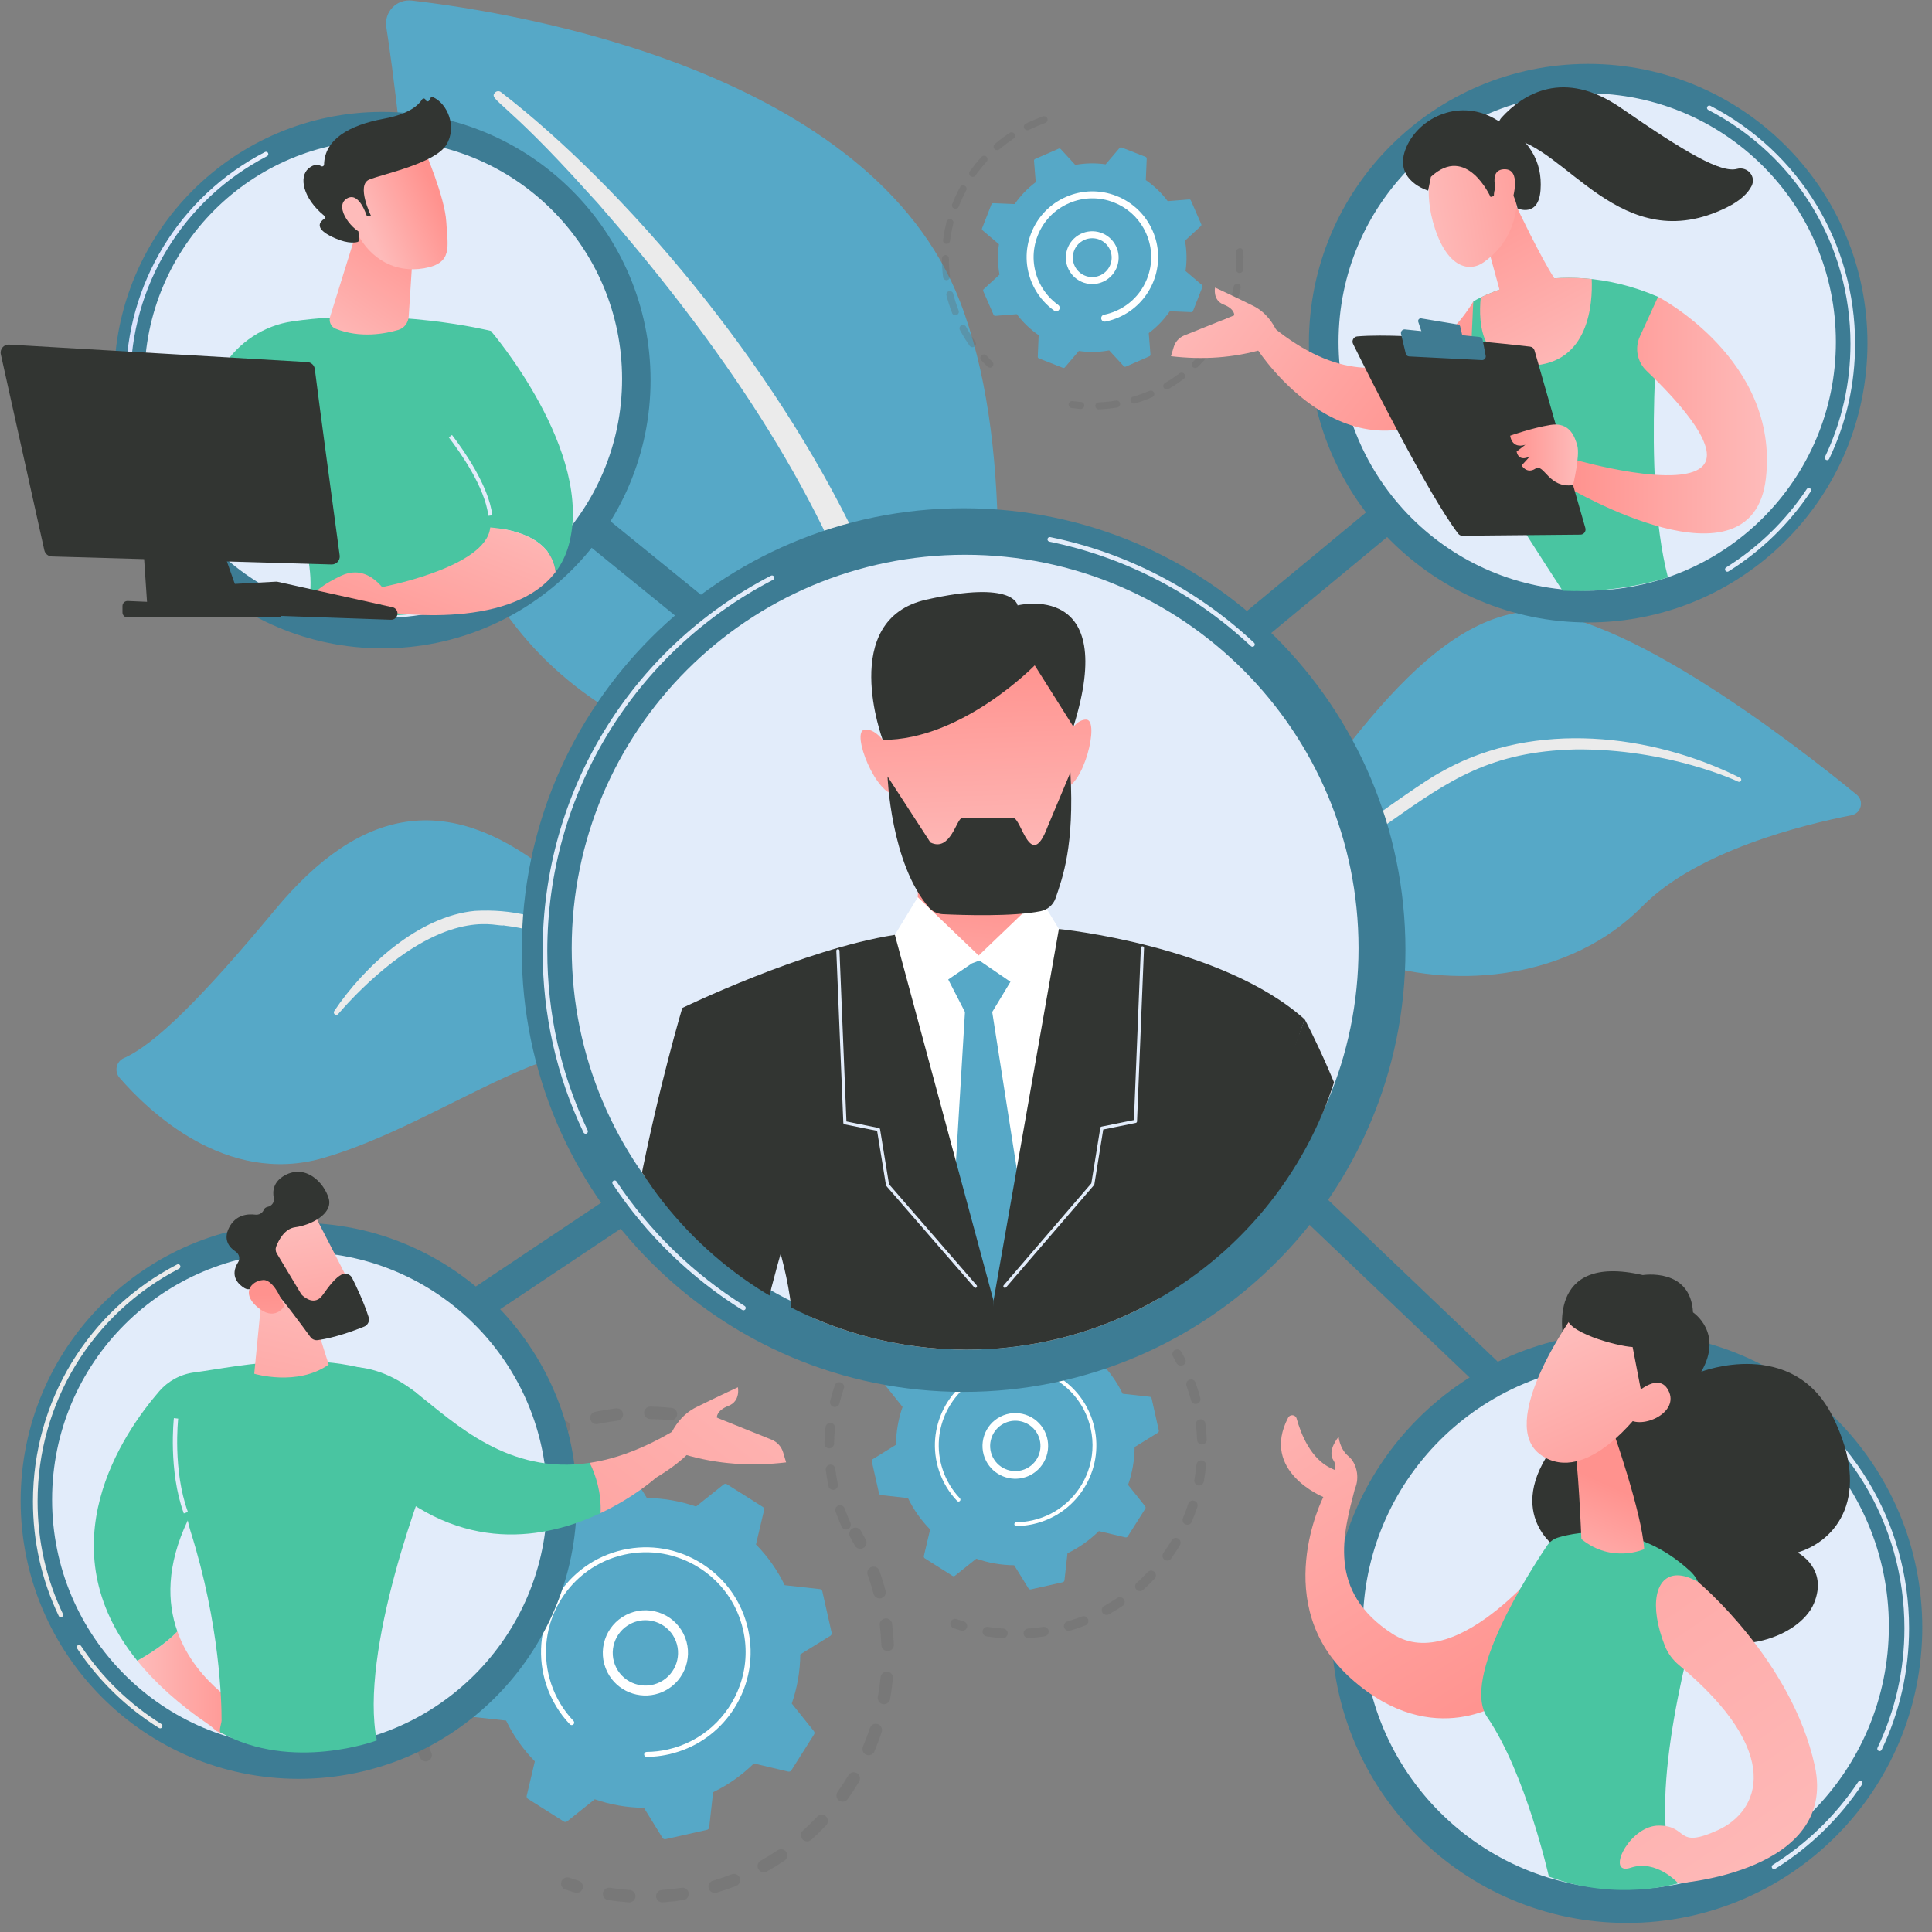<svg xmlns="http://www.w3.org/2000/svg" id="svg10181" version="1.1" viewBox="0 0 4946.667 4946.667"><rect x="0" y="0" width="4946.667" height="4946.667" fill="#808080" stroke="none"/><defs id="defs10185"><clipPath id="clipPath10199" clipPathUnits="userSpaceOnUse"><path id="path10197" d="M0 3710h3710V0H0Z"/></clipPath><clipPath id="clipPath10231" clipPathUnits="userSpaceOnUse"><path id="path10229" d="M1033.92 1207.02h469.38V690.278h-469.38z"/></clipPath><clipPath id="clipPath10251" clipPathUnits="userSpaceOnUse"><path id="path10249" d="M1271.84 1030.72h484.7V484.891h-484.7z"/></clipPath><clipPath id="clipPath10287" clipPathUnits="userSpaceOnUse"><path id="path10285" d="M1655.51 1426.09h361.6v-398.08h-361.6z"/></clipPath><clipPath id="clipPath10307" clipPathUnits="userSpaceOnUse"><path id="path10305" d="M1838.8 1290.27h373.4V869.785h-373.4z"/></clipPath><clipPath id="clipPath10343" clipPathUnits="userSpaceOnUse"><path id="path10341" d="M1826.58 3086.36h153.86v-366.25h-153.86z"/></clipPath><clipPath id="clipPath10363" clipPathUnits="userSpaceOnUse"><path id="path10361" d="M2011.11 2894.13h254.67V2659.4h-254.67z"/></clipPath><clipPath id="clipPath10419" clipPathUnits="userSpaceOnUse"><path id="path10417" d="M1300.499 1852.031c0-310.445 251.665-562.112 562.111-562.112s562.113 251.667 562.113 562.112c0 310.446-251.667 562.113-562.113 562.113s-562.111-251.667-562.111-562.113"/></clipPath><clipPath id="clipPath10431" clipPathUnits="userSpaceOnUse"><path id="path10429" d="m1793.575 2020.427-3.591-118.476c-.354-11.714 6.912-22.272 17.967-26.171 30.29-10.684 93.001-26.93 152.431-5.651 11.988 4.294 19.205 16.566 17.353 29.165l-17.814 121.133z"/></clipPath><clipPath id="clipPath10451" clipPathUnits="userSpaceOnUse"><path id="path10449" d="M1300.499 1852.031c0-310.445 251.665-562.112 562.111-562.112s562.113 251.667 562.113 562.112c0 310.446-251.667 562.113-562.113 562.113s-562.111-251.667-562.111-562.113"/></clipPath><clipPath id="clipPath10471" clipPathUnits="userSpaceOnUse"><path id="path10469" d="M1732.985 2236.676s20.794-212.091 66.539-266.153c0 0 137.236-12.476 187.139 16.635 0 0 35.349 106.045 31.189 247.439 0 0 6.816 128.667-135.155 139.316-6.651.499-13.017.738-19.095.738-145.957.01-130.617-137.975-130.617-137.975"/></clipPath><clipPath id="clipPath10491" clipPathUnits="userSpaceOnUse"><path id="path10489" d="M2003.297 2170.138v-62.379c29.112 0 54.062 99.808 33.27 99.808-20.794 0-33.27-37.429-33.27-37.429"/></clipPath><clipPath id="clipPath10511" clipPathUnits="userSpaceOnUse"><path id="path10509" d="M1713.896 2192.908c-20.603-2.803 17.581-98.335 46.425-94.409l-8.412 61.81s-16.109 32.754-35.673 32.758c-.776 0-1.554-.052-2.34-.159"/></clipPath><clipPath id="clipPath10531" clipPathUnits="userSpaceOnUse"><path id="path10529" d="M1300.499 1852.031c0-310.445 251.665-562.112 562.111-562.112s562.113 251.667 562.113 562.112c0 310.446-251.667 562.113-562.113 562.113s-562.111-251.667-562.111-562.113"/></clipPath><clipPath id="clipPath10575" clipPathUnits="userSpaceOnUse"><path id="path10573" d="M0 3710h3710V0H0Z"/></clipPath><clipPath id="clipPath10599" clipPathUnits="userSpaceOnUse"><path id="path10597" d="M654.622 836.901c25.757-31.838 60.61-63.721 106.748-94.928l8.682-7.516 10.614-4.627 36.218 33.219s-75.917 37.779-103.86 116.546c-16.646-17.768-41.155-33.122-58.402-42.694"/></clipPath><clipPath id="clipPath10619" clipPathUnits="userSpaceOnUse"><path id="path10617" d="M0 3710h3710V0H0Z"/></clipPath><clipPath id="clipPath10631" clipPathUnits="userSpaceOnUse"><path id="path10629" d="m835.901 1366.484-10.926-111.621s62.793-18.913 108.464 13.311l-32.105 101.446z"/></clipPath><clipPath id="clipPath10651" clipPathUnits="userSpaceOnUse"><path id="path10649" d="m825.726 1443.057 76.239-107.131 70.577 34.071s-62.269 122.284-63.78 123.707c-3.489 3.284-7.593 4.699-12.078 4.699-28.046-.001-70.958-55.346-70.958-55.346"/></clipPath><clipPath id="clipPath10671" clipPathUnits="userSpaceOnUse"><path id="path10669" d="M0 3710h3710V0H0Z"/></clipPath><clipPath id="clipPath10683" clipPathUnits="userSpaceOnUse"><path id="path10681" d="M837.659 1391.316c-17.334-1.454-30.976-18.722-9.495-38.133 26.722-24.145 40.369-.033 40.369-.033s-13.058 38.203-29.94 38.205c-.311 0-.621-.013-.934-.039"/></clipPath><clipPath id="clipPath10703" clipPathUnits="userSpaceOnUse"><path id="path10701" d="M0 3710h3710V0H0Z"/></clipPath><clipPath id="clipPath10719" clipPathUnits="userSpaceOnUse"><path id="path10717" d="M1440.543 1174.541c-47.03-28.634-89.113-43.764-126.984-49.445 9.143-18.436 17.109-43.383 15.908-73.19 49.688 23.485 80.839 51.676 80.839 51.676 88.835 52.97 69.451 92.061 69.451 92.061z"/></clipPath><clipPath id="clipPath10739" clipPathUnits="userSpaceOnUse"><path id="path10737" d="M1468.76 1206.111c-20.608-10.184-32.17-28.166-38.301-41.701l20.486-26.942c49.049-14.736 98.683-17.553 148.737-11.709l-4.402 14.625c-2.532 8.416-8.753 15.224-16.908 18.503l-79.584 32.004s-1.201 10.206 16.815 17.142c18.017 6.936 13.805 27.114 13.805 27.114s-24.613-11.229-60.648-29.036"/></clipPath><clipPath id="clipPath10759" clipPathUnits="userSpaceOnUse"><path id="path10757" d="M0 3710h3710V0H0Z"/></clipPath><clipPath id="clipPath10783" clipPathUnits="userSpaceOnUse"><path id="path10781" d="M2330.793 1190.858c-40.967-78.326 51.24-115.524 51.24-115.524s-80.129-156.93 40.762-264.776c120.89-107.845 224.82-31.151 224.82-31.151l67.335 213.461s-135.666-178.965-232-116.979c-96.336 61.985-71.603 146.83-55.089 210.98 7.803 17.267 2.321 38.316-9.096 47.776-13.258 10.98-14.392 28.419-14.392 28.419s-17.127-19.8-7.639-34.299c3.315-5.067 3.296-9.885 1.911-14.035-1.408.688-2.863 1.369-4.4 2.044-30.516 13.402-45.059 51.142-51.066 72.769-.889 3.201-3.679 4.903-6.481 4.902-2.313 0-4.634-1.158-5.905-3.587"/></clipPath><clipPath id="clipPath10803" clipPathUnits="userSpaceOnUse"><path id="path10801" d="M0 3710h3710V0H0Z"/></clipPath><clipPath id="clipPath10819" clipPathUnits="userSpaceOnUse"><path id="path10817" d="M2746.465 1156.078c6.73-21.561 11.384-141.969 11.384-141.969 44.384-36.15 91.487-14.731 91.487-14.731-3.207 53.181-45.826 173.729-45.826 173.729z"/></clipPath><clipPath id="clipPath10839" clipPathUnits="userSpaceOnUse"><path id="path10837" d="M2744.314 1337.472s-111.47-155.996-44.838-201.308c66.635-45.312 145.986 65.548 145.986 65.548s25.865 85.383-1.181 114.348c-17.774 19.037-55.367 22.299-79.049 22.299-12.351 0-20.918-.887-20.918-.887"/></clipPath><clipPath id="clipPath10859" clipPathUnits="userSpaceOnUse"><path id="path10857" d="M0 3710h3710V0H0Z"/></clipPath><clipPath id="clipPath10871" clipPathUnits="userSpaceOnUse"><path id="path10869" d="m2823.854 1213.192 2.097-23.78c19.494-16.084 75.805 8.51 58.547 41.269-4.243 8.053-10.064 11.09-16.432 11.09-19.536 0-44.212-28.579-44.212-28.579"/></clipPath><clipPath id="clipPath10891" clipPathUnits="userSpaceOnUse"><path id="path10889" d="M2879.575 858.314c4.298-10.817 11.435-20.307 20.38-27.751 154.306-128.431 116.924-213.154 56.447-240.549-62.083-28.122-41.754 6.58-85.64 6.775-20.257.089-38.536-15.66-48.659-31.409-11.811-18.374-12.521-36.748 7.676-29.972 37.509 12.585 69.104-22.697 69.104-22.697s232.736 16.432 198.948 171.042c-33.788 154.612-169.936 267.758-169.936 267.758-11.474 6.677-21.585 9.758-30.121 9.758-32.024-.002-41.867-43.376-18.199-102.955"/></clipPath><clipPath id="clipPath10911" clipPathUnits="userSpaceOnUse"><path id="path10909" d="M0 3710h3710V0H0Z"/></clipPath><clipPath id="clipPath10939" clipPathUnits="userSpaceOnUse"><path id="path10937" d="M2611.302 2822.424c-4.058-40.698 1.609-101.725 72.827-99.308 85.508 2.901 90.24 91.317 88.784 126.056-11.52 1.241-22.622 1.792-33.267 1.791-62.058 0-108.353-18.725-128.344-28.539"/></clipPath><clipPath id="clipPath10959" clipPathUnits="userSpaceOnUse"><path id="path10957" d="m2618.603 2907.018 23.318-85.39c2.74-10.033 11.877-17.068 22.276-16.965 24.733.248 40.655 8.143 50.452 16.112 8.581 6.978 10.441 19.367 4.376 28.617-20.665 31.518-56.041 106.27-56.041 106.27z"/></clipPath><clipPath id="clipPath10979" clipPathUnits="userSpaceOnUse"><path id="path10977" d="m2308.266 2779.557-21.429-33.952s137.683-212.674 307.417-65.077l6.157 136.049s-104.105-190.224-292.145-37.02"/></clipPath><clipPath id="clipPath10999" clipPathUnits="userSpaceOnUse"><path id="path10997" d="M2236.96 2811.99c16.467-6.34 15.369-15.668 15.369-15.668l-72.737-29.25c-7.453-2.998-13.14-9.22-15.454-16.913l-4.023-13.366c45.749-5.341 91.112-2.766 135.942 10.701l18.724 24.625c-5.605 12.37-16.172 28.805-35.006 38.113-32.935 16.276-55.432 26.539-55.432 26.539s-3.85-18.442 12.617-24.781"/></clipPath><clipPath id="clipPath11019" clipPathUnits="userSpaceOnUse"><path id="path11017" d="M2843.1 2765.635c-7.826-17.088-3.907-37.226 9.719-50.17 37.161-35.298 104.205-105.51 84.207-135.478-27.266-40.858-190.97 6.646-190.97 6.646l-6.489-41.535s267.575-158.439 287.091 14.147c19.515 172.587-157.134 264.073-157.134 264.073z"/></clipPath><clipPath id="clipPath11039" clipPathUnits="userSpaceOnUse"><path id="path11037" d="M0 3710h3710V0H0Z"/></clipPath><clipPath id="clipPath11059" clipPathUnits="userSpaceOnUse"><path id="path11057" d="M2712.802 2636.706c-26.883-4.301-58.594-15.626-58.594-15.626s1.601-19.609 22.032-13.283l-12.669-9.803s1.811-15.702 19.068-7.313l-11.782-13.001s7.41-12.896 20.107-4.625c6.576 4.284 11.379-3.665 19.485-11.614 7.545-7.398 17.95-14.795 35.307-12.333 0 0 10.319 42.434 6.156 57.489-3.761 13.602-10.712 30.717-31.848 30.718-2.255.001-4.669-.194-7.262-.609"/></clipPath><clipPath id="clipPath11079" clipPathUnits="userSpaceOnUse"><path id="path11077" d="M2542.028 3017.23s-16.383-37.837 2.865-95.364c19.247-57.528 50.7-62.526 70.619-48.304 19.919 14.221 45.748 39.634 48.959 91.745 2.278 36.956-48.909 71.678-86.921 71.68-15.589.001-28.96-5.838-35.522-19.757"/></clipPath><clipPath id="clipPath11099" clipPathUnits="userSpaceOnUse"><path id="path11097" d="M0 3710h3710V0H0Z"/></clipPath><clipPath id="clipPath11111" clipPathUnits="userSpaceOnUse"><path id="path11109" d="M2644.808 3009.108c-25.357-1.444-7.255-41.362-7.255-41.362l17.24-11.685c4.965 14.31 15.013 53.089-8.673 53.085-.425 0-.865-.013-1.312-.038"/></clipPath><clipPath id="clipPath11131" clipPathUnits="userSpaceOnUse"><path id="path11129" d="M0 3710h3710V0H0Z"/></clipPath><clipPath id="clipPath11147" clipPathUnits="userSpaceOnUse"><path id="path11145" d="M840.589 3034.163c-124.932-64.779-202.537-192.37-202.537-332.982 0-56.342 12.192-110.508 36.236-160.995.581-1.215 1.791-1.924 3.053-1.924.484 0 .979.105 1.447.328 1.684.801 2.399 2.816 1.595 4.499-23.61 49.573-35.581 102.763-35.581 158.092 0 138.081 76.212 263.376 198.891 326.99 1.655.858 2.301 2.895 1.444 4.55-.6 1.159-1.782 1.821-3.001 1.821-.524 0-1.054-.122-1.547-.379"/></clipPath><clipPath id="clipPath11167" clipPathUnits="userSpaceOnUse"><path id="path11165" d="M0 3710h3710V0H0Z"/></clipPath><clipPath id="clipPath11187" clipPathUnits="userSpaceOnUse"><path id="path11185" d="M935.537 2794.439c-2.205-7.083 1.163-14.848 7.719-17.49 35.825-14.435 72.374-7.528 91.729-1.799 8.402 2.488 14.395 10.337 14.992 19.596l6.406 99.542-73.457 52.361z"/></clipPath><clipPath id="clipPath11207" clipPathUnits="userSpaceOnUse"><path id="path11205" d="M951.978 2993.874c-6.769-22.942 23.408-78.963 23.408-78.963 19.259-36.356 54.81-57.379 97.011-50.029 42.202 7.35 34.337 31.033 32.304 67.53-2.033 36.498-32.304 106.035-32.304 106.035s-113.65-21.631-120.419-44.573"/></clipPath><clipPath id="clipPath11227" clipPathUnits="userSpaceOnUse"><path id="path11225" d="M0 3710h3710V0H0Z"/></clipPath><clipPath id="clipPath11239" clipPathUnits="userSpaceOnUse"><path id="path11237" d="M959.653 2966.344c-19.915-12.454 10.336-49.771 26.346-51.433l5.118 19.468s-8.884 34.165-24.503 34.168c-2.19 0-4.511-.672-6.961-2.203"/></clipPath><clipPath id="clipPath11259" clipPathUnits="userSpaceOnUse"><path id="path11257" d="M0 3710h3710V0H0Z"/></clipPath><clipPath id="clipPath11275" clipPathUnits="userSpaceOnUse"><path id="path11273" d="M1167.558 2481.353c-14.681-54.487-158.081-81.128-158.081-81.128v-34.863s186.717-32.324 254.46 57.269c-6.092 51.255-65.334 62.435-95.188 64.8-.293-2.067-.661-4.107-1.191-6.078"/></clipPath><clipPath id="clipPath11295" clipPathUnits="userSpaceOnUse"><path id="path11293" d="M951.279 2416.964c-48.577-23.075-44.76-38.174-44.76-38.174l120.907-3.804s-19.892 46.924-55.646 46.93c-6.343.001-13.18-1.475-20.501-4.952"/></clipPath><clipPath id="clipPath11315" clipPathUnits="userSpaceOnUse"><path id="path11313" d="M0 3710h3710V0H0Z"/></clipPath><clipPath id="clipPath11343" clipPathUnits="userSpaceOnUse"><path id="path11341" d="M0 3710h3710V0H0Z"/></clipPath><linearGradient id="linearGradient10441" x1="0" x2="1" y1="0" y2="0" gradientTransform="matrix(28.101 240.42 240.42 -28.101 1857.87 1718.16)" gradientUnits="userSpaceOnUse" spreadMethod="pad"><stop id="stop10437" offset="0" stop-color="#febbba" stop-opacity="1"/><stop id="stop10439" offset="1" stop-color="#ff928e" stop-opacity="1"/></linearGradient><linearGradient id="linearGradient10481" x1="0" x2="1" y1="0" y2="0" gradientTransform="scale(-309.943 309.943) rotate(88.013 -6.358 .059)" gradientUnits="userSpaceOnUse" spreadMethod="pad"><stop id="stop10477" offset="0" stop-color="#febbba" stop-opacity="1"/><stop id="stop10479" offset="1" stop-color="#ff928e" stop-opacity="1"/></linearGradient><linearGradient id="linearGradient10501" x1="0" x2="1" y1="0" y2="0" gradientTransform="matrix(-10.749 309.758 309.758 10.749 2029.239 1992.306)" gradientUnits="userSpaceOnUse" spreadMethod="pad"><stop id="stop10497" offset="0" stop-color="#febbba" stop-opacity="1"/><stop id="stop10499" offset="1" stop-color="#ff928e" stop-opacity="1"/></linearGradient><linearGradient id="linearGradient10521" x1="0" x2="1" y1="0" y2="0" gradientTransform="scale(-309.943 309.943) rotate(88.013 -6.117 .292)" gradientUnits="userSpaceOnUse" spreadMethod="pad"><stop id="stop10517" offset="0" stop-color="#febbba" stop-opacity="1"/><stop id="stop10519" offset="1" stop-color="#ff928e" stop-opacity="1"/></linearGradient><linearGradient id="linearGradient10609" x1="0" x2="1" y1="0" y2="0" gradientTransform="matrix(162.262 0 0 -162.262 654.622 804.713)" gradientUnits="userSpaceOnUse" spreadMethod="pad"><stop id="stop10605" offset="0" stop-color="#febbba" stop-opacity="1"/><stop id="stop10607" offset="1" stop-color="#ff928e" stop-opacity="1"/></linearGradient><linearGradient id="linearGradient10641" x1="0" x2="1" y1="0" y2="0" gradientTransform="scale(-393.615 393.615) rotate(-76.97 1.084 3.216)" gradientUnits="userSpaceOnUse" spreadMethod="pad"><stop id="stop10637" offset="0" stop-color="#febbba" stop-opacity="1"/><stop id="stop10639" offset="1" stop-color="#ff928e" stop-opacity="1"/></linearGradient><linearGradient id="linearGradient10661" x1="0" x2="1" y1="0" y2="0" gradientTransform="scale(261.071 -261.071) rotate(80.355 5.037 -.802)" gradientUnits="userSpaceOnUse" spreadMethod="pad"><stop id="stop10657" offset="0" stop-color="#febbba" stop-opacity="1"/><stop id="stop10659" offset="1" stop-color="#ff928e" stop-opacity="1"/></linearGradient><linearGradient id="linearGradient10693" x1="0" x2="1" y1="0" y2="0" gradientTransform="matrix(-7.78 180.74 180.74 7.78 850.299 1189.65)" gradientUnits="userSpaceOnUse" spreadMethod="pad"><stop id="stop10689" offset="0" stop-color="#febbba" stop-opacity="1"/><stop id="stop10691" offset="1" stop-color="#ff928e" stop-opacity="1"/></linearGradient><linearGradient id="linearGradient10729" x1="0" x2="1" y1="0" y2="0" gradientTransform="scale(-881.816 881.816) rotate(-51.989 .727 2.657)" gradientUnits="userSpaceOnUse" spreadMethod="pad"><stop id="stop10725" offset="0" stop-color="#febbba" stop-opacity="1"/><stop id="stop10727" offset="1" stop-color="#ff928e" stop-opacity="1"/></linearGradient><linearGradient id="linearGradient10749" x1="0" x2="1" y1="0" y2="0" gradientTransform="scale(-881.819 881.819) rotate(-51.989 .62 2.71)" gradientUnits="userSpaceOnUse" spreadMethod="pad"><stop id="stop10745" offset="0" stop-color="#febbba" stop-opacity="1"/><stop id="stop10747" offset="1" stop-color="#ff928e" stop-opacity="1"/></linearGradient><linearGradient id="linearGradient10793" x1="0" x2="1" y1="0" y2="0" gradientTransform="rotate(-58.037 2353.639 -1393.166) scale(684.162)" gradientUnits="userSpaceOnUse" spreadMethod="pad"><stop id="stop10789" offset="0" stop-color="#febbba" stop-opacity="1"/><stop id="stop10791" offset="1" stop-color="#ff928e" stop-opacity="1"/></linearGradient><linearGradient id="linearGradient10829" x1="0" x2="1" y1="0" y2="0" gradientTransform="matrix(67.902 150.799 150.799 -67.902 2735.715 939.625)" gradientUnits="userSpaceOnUse" spreadMethod="pad"><stop id="stop10825" offset="0" stop-color="#febbba" stop-opacity="1"/><stop id="stop10827" offset="1" stop-color="#ff928e" stop-opacity="1"/></linearGradient><linearGradient id="linearGradient10849" x1="0" x2="1" y1="0" y2="0" gradientTransform="scale(328.628 -328.628) rotate(65.208 7.264 4.512)" gradientUnits="userSpaceOnUse" spreadMethod="pad"><stop id="stop10845" offset="0" stop-color="#febbba" stop-opacity="1"/><stop id="stop10847" offset="1" stop-color="#ff928e" stop-opacity="1"/></linearGradient><linearGradient id="linearGradient10881" x1="0" x2="1" y1="0" y2="0" gradientTransform="scale(328.627 -328.627) rotate(65.208 7.434 4.621)" gradientUnits="userSpaceOnUse" spreadMethod="pad"><stop id="stop10877" offset="0" stop-color="#febbba" stop-opacity="1"/><stop id="stop10879" offset="1" stop-color="#ff928e" stop-opacity="1"/></linearGradient><linearGradient id="linearGradient10901" x1="0" x2="1" y1="0" y2="0" gradientTransform="matrix(-725.127 1075.133 -1075.133 -725.127 3068.158 470.465)" gradientUnits="userSpaceOnUse" spreadMethod="pad"><stop id="stop10897" offset="0" stop-color="#febbba" stop-opacity="1"/><stop id="stop10899" offset="1" stop-color="#ff928e" stop-opacity="1"/></linearGradient><linearGradient id="linearGradient10949" x1="0" x2="1" y1="0" y2="0" gradientTransform="rotate(118.3 566.02 2173.791) scale(331.041)" gradientUnits="userSpaceOnUse" spreadMethod="pad"><stop id="stop10945" offset="0" stop-color="#febbba" stop-opacity="1"/><stop id="stop10947" offset="1" stop-color="#ff928e" stop-opacity="1"/></linearGradient><linearGradient id="linearGradient10969" x1="0" x2="1" y1="0" y2="0" gradientTransform="rotate(118.3 566.577 2174.724) scale(331.041)" gradientUnits="userSpaceOnUse" spreadMethod="pad"><stop id="stop10965" offset="0" stop-color="#febbba" stop-opacity="1"/><stop id="stop10967" offset="1" stop-color="#ff928e" stop-opacity="1"/></linearGradient><linearGradient id="linearGradient10989" x1="0" x2="1" y1="0" y2="0" gradientTransform="matrix(341.813 -276.042 276.042 341.813 2249.522 2929.054)" gradientUnits="userSpaceOnUse" spreadMethod="pad"><stop id="stop10985" offset="0" stop-color="#febbba" stop-opacity="1"/><stop id="stop10987" offset="1" stop-color="#ff928e" stop-opacity="1"/></linearGradient><linearGradient id="linearGradient11009" x1="0" x2="1" y1="0" y2="0" gradientTransform="matrix(341.812 -276.041 276.041 341.812 2162.322 2821.077)" gradientUnits="userSpaceOnUse" spreadMethod="pad"><stop id="stop11005" offset="0" stop-color="#febbba" stop-opacity="1"/><stop id="stop11007" offset="1" stop-color="#ff928e" stop-opacity="1"/></linearGradient><linearGradient id="linearGradient11029" x1="0" x2="1" y1="0" y2="0" gradientTransform="rotate(180 1514.082 1325.503) scale(288.596)" gradientUnits="userSpaceOnUse" spreadMethod="pad"><stop id="stop11025" offset="0" stop-color="#febbba" stop-opacity="1"/><stop id="stop11027" offset="1" stop-color="#ff928e" stop-opacity="1"/></linearGradient><linearGradient id="linearGradient11069" x1="0" x2="1" y1="0" y2="0" gradientTransform="rotate(180 1376.451 1296.485) scale(98.694)" gradientUnits="userSpaceOnUse" spreadMethod="pad"><stop id="stop11065" offset="0" stop-color="#febbba" stop-opacity="1"/><stop id="stop11067" offset="1" stop-color="#ff928e" stop-opacity="1"/></linearGradient><linearGradient id="linearGradient11089" x1="0" x2="1" y1="0" y2="0" gradientTransform="matrix(219.92 36.855 36.855 -219.92 2529.213 2942.492)" gradientUnits="userSpaceOnUse" spreadMethod="pad"><stop id="stop11085" offset="0" stop-color="#febbba" stop-opacity="1"/><stop id="stop11087" offset="1" stop-color="#ff928e" stop-opacity="1"/></linearGradient><linearGradient id="linearGradient11121" x1="0" x2="1" y1="0" y2="0" gradientTransform="matrix(219.92 36.855 36.855 -219.92 2525.961 2961.896)" gradientUnits="userSpaceOnUse" spreadMethod="pad"><stop id="stop11117" offset="0" stop-color="#febbba" stop-opacity="1"/><stop id="stop11119" offset="1" stop-color="#ff928e" stop-opacity="1"/></linearGradient><linearGradient id="linearGradient11157" x1="0" x2="1" y1="0" y2="0" gradientTransform="matrix(207.464 0 0 -207.464 638.052 2786.402)" gradientUnits="userSpaceOnUse" spreadMethod="pad"><stop id="stop11153" offset="0" stop-color="#dae3fe" stop-opacity="1"/><stop id="stop11155" offset="1" stop-color="#e9effd" stop-opacity="1"/></linearGradient><linearGradient id="linearGradient11197" x1="0" x2="1" y1="0" y2="0" gradientTransform="scale(213.979 -213.979) rotate(-55.784 -9.955 -10.564)" gradientUnits="userSpaceOnUse" spreadMethod="pad"><stop id="stop11193" offset="0" stop-color="#febbba" stop-opacity="1"/><stop id="stop11195" offset="1" stop-color="#ff928e" stop-opacity="1"/></linearGradient><linearGradient id="linearGradient11217" x1="0" x2="1" y1="0" y2="0" gradientTransform="matrix(101.111 44.489 44.489 -101.111 991.564 2922.584)" gradientUnits="userSpaceOnUse" spreadMethod="pad"><stop id="stop11213" offset="0" stop-color="#febbba" stop-opacity="1"/><stop id="stop11215" offset="1" stop-color="#ff928e" stop-opacity="1"/></linearGradient><linearGradient id="linearGradient11249" x1="0" x2="1" y1="0" y2="0" gradientTransform="matrix(101.111 44.489 44.489 -101.111 981.837 2944.691)" gradientUnits="userSpaceOnUse" spreadMethod="pad"><stop id="stop11245" offset="0" stop-color="#febbba" stop-opacity="1"/><stop id="stop11247" offset="1" stop-color="#ff928e" stop-opacity="1"/></linearGradient><linearGradient id="linearGradient11285" x1="0" x2="1" y1="0" y2="0" gradientTransform="rotate(-110.807 1467.584 860.291) scale(311.499)" gradientUnits="userSpaceOnUse" spreadMethod="pad"><stop id="stop11281" offset="0" stop-color="#febbba" stop-opacity="1"/><stop id="stop11283" offset="1" stop-color="#ff928e" stop-opacity="1"/></linearGradient><linearGradient id="linearGradient11305" x1="0" x2="1" y1="0" y2="0" gradientTransform="rotate(-110.807 1416.933 933.723) scale(311.499)" gradientUnits="userSpaceOnUse" spreadMethod="pad"><stop id="stop11301" offset="0" stop-color="#febbba" stop-opacity="1"/><stop id="stop11303" offset="1" stop-color="#ff928e" stop-opacity="1"/></linearGradient></defs><g id="g10189" transform="matrix(1.758 0 0 -1.758 -799.403 5723.349)"><g id="g10193"><g id="g10195" clip-path="url(#clipPath10199)"><g id="g10201" transform="translate(1791.336 1662.832)"><path id="path10203" fill="#56a8c7" fill-opacity="1" fill-rule="nonzero" stroke="none" d="M0 0s-16.778 355.615-187.046 439.016c-170.266 83.401-485.39 120.717-533.26 629.657-28.026 297.956-44.68 427.915-53.672 484.46-3.508 22.057 14.942 41.373 37.128 38.805 156.936-18.171 668.552-102.51 798.423-438.395C215.537 755.349 0 0 0 0"/></g><g id="g10205" transform="translate(1184.33 3121.445)"><path id="path10207" fill="#ebebeb" fill-opacity="1" fill-rule="nonzero" stroke="none" d="M0 0c180.765-139.533 396.395-393.887 520.229-654.763 16.591-43.265 62.611-134.511 91.565-300.382 25.159-138.267 28.035-286.058 16.459-384.846-.732-6.245-6.388-10.715-12.634-9.983-10.739 1.257-10.139 12.754-10.018 12.402 9.298 168.036-14.2 374.696-75.903 558.285-78.171 225.254-231.952 438.106-388.067 616.809l-16.006 17.552C4.982-10.799-18.367-11.407-8.734-.775-6.46 1.735-2.641 2.028 0 0"/></g><g id="g10209" transform="translate(2097.487 1760.218)"><path id="path10211" fill="#56a8c7" fill-opacity="1" fill-rule="nonzero" stroke="none" d="M0 0c32.579 60.672 94.845 107.13 137.222 161.39 134.647 172.403 266.181 408.994 424.384 440.627 131.668 26.327 410.034-190.486 499.711-263.96 11.206-9.181 6.683-27.254-7.536-30.03-70.097-13.685-224.934-51.783-304.501-132.534C644.406 69.057 480.361 55.265 361.199 92.937c-57.825 18.28-117.351 34.322-177.362 16.356-35.198-10.538-66.796-30.732-95.789-52.818C66.646 40.171 30.003-16.687 0 0"/></g><g id="g10213" transform="translate(2989.025 2122.788)"><path id="path10215" fill="#ebebeb" fill-opacity="1" fill-rule="nonzero" stroke="none" d="M0 0c-130.243 65.162-299.037 82.765-428.694 12.244l-12.3-6.769c-28.612-15.999-210.22-141.804-337.329-259.066-1.584-1.463-1.684-3.932-.222-5.517 2.483-2.691 5.859-.188 5.405-.323 78.078 62.772 182.652 139.265 263.167 195.185C-422.826-2.831-362.89 38.253-239.984 41.334-104.274 42.799-2.304-5.784-2.633-5.681c1.59-.679 3.431.058 4.111 1.649C2.132-2.502 1.466-.737 0 0"/></g><g id="g10217" transform="translate(1638.756 1289.5)"><path id="path10219" fill="#56a8c7" fill-opacity="1" fill-rule="nonzero" stroke="none" d="M0 0c14.343-3.959-103.115 124.11-138.015 251.981-34.9 127.873-112.469 342.172-252.928 449.738-140.46 107.565-265.213 92.831-392.761-60.929-106.289-128.133-175.202-196.146-220.051-215.815-11.105-4.871-14.157-19.283-6.223-28.453 42.236-48.805 155.201-157.414 296.052-117.134 179.666 51.377 374.473 218.217 463.428 134.183 88.956-84.034 92.437-141.206 104.771-187.571C-133.393 179.634-94.915 26.199 0 0"/></g><g id="g10221" transform="translate(941.507 1783.106)"><path id="path10223" fill="#ebebeb" fill-opacity="1" fill-rule="nonzero" stroke="none" d="M0 0c44.075 65.742 123.436 138.25 205.021 145.867 107.002 6.017 190.984-47.902 251.068-142.404 24.248-40.403 35.393-62.365 55.8-113.935 1.629-4.117-4.389-6.774-6.352-2.835-11.824 23.731-23.847 48.658-39.17 73.805C373.409 124.035 251.94 122.171 246.628 124.77c-8.6-2.796-70.646 25.415-182.185-70.368C43.646 36.37 23.877 16.656 5.845-4.26l-.1-.116C4.44-5.889 2.156-6.059.643-4.753-.758-3.546-1.007-1.497 0 0"/></g><g id="g10225"><g id="g10243"><g id="g10241" clip-path="url(#clipPath10231)" opacity=".3"><g id="g10235" transform="translate(1251.336 1157.345)"><path id="path10233" fill="#666" fill-opacity="1" fill-rule="nonzero" stroke="none" d="M0 0c-4.332-1.446-9.146.579-11.086 4.824-2.077 4.546-.076 9.913 4.469 11.994 9.306 4.252 18.922 8.161 28.581 11.61.059.023.121.044.182.064 4.656 1.555 9.722-.893 11.383-5.537 1.682-4.708-.768-9.886-5.476-11.566C18.88 8.108 9.747 4.396.905.354.606.221.304.102 0 0m104.605 29.509c-.566-.19-1.159-.327-1.775-.403-9.656-1.179-19.389-2.794-28.929-4.791-4.893-1.023-9.688 2.112-10.713 7.002-1.021 4.891 2.102 9.709 7.003 10.712 10.038 2.101 20.28 3.799 30.44 5.042 4.961.607 9.475-2.925 10.081-7.883.532-4.343-2.11-8.344-6.107-9.679m-172.124-70.12c-3.56-1.19-7.634-.069-10.046 3.077-3.042 3.966-2.293 9.645 1.671 12.687 8.126 6.236 16.624 12.193 25.256 17.706 4.222 2.67 9.806 1.46 12.498-2.753 2.69-4.21 1.456-9.806-2.756-12.499-8.198-5.234-16.266-10.891-23.983-16.812-.821-.627-1.713-1.097-2.64-1.406m250.948 70.813c-1.189-.397-2.476-.552-3.803-.413-9.669 1.012-19.513 1.614-29.256 1.789-4.996.091-8.974 4.214-8.883 9.208.088 4.997 4.211 8.975 9.209 8.886 10.261-.185 20.629-.818 30.811-1.882 4.972-.519 8.579-4.972 8.058-9.941-.379-3.645-2.874-6.558-6.136-7.647m-307.68-125.468c-2.869-.958-6.151-.459-8.65 1.613-3.848 3.191-4.381 8.893-1.192 12.742 6.536 7.885 13.493 15.589 20.678 22.892 3.507 3.564 9.234 3.61 12.798.104 3.561-3.502 3.609-9.232.105-12.795-6.827-6.941-13.437-14.259-19.648-21.751-1.118-1.35-2.544-2.288-4.091-2.805m-43.238-65.911c-2.215-.74-4.712-.627-6.958.513-4.459 2.26-6.24 7.705-3.979 12.161 4.623 9.12 9.703 18.172 15.099 26.899 2.625 4.252 8.202 5.571 12.454 2.94 4.25-2.628 5.566-8.203 2.94-12.456-5.13-8.294-9.958-16.898-14.353-25.565-1.121-2.211-3.025-3.764-5.203-4.492m-27.59-73.858c-1.579-.527-3.322-.625-5.056-.191-4.848 1.214-7.793 6.129-6.58 10.976 2.492 9.944 5.443 19.899 8.771 29.59 1.627 4.721 6.771 7.235 11.499 5.617 4.725-1.623 7.24-6.771 5.617-11.499-3.161-9.201-5.965-18.657-8.33-28.107-.781-3.112-3.086-5.439-5.921-6.386m-10.425-78.147c-.956-.319-1.982-.482-3.047-.462-4.996.102-8.967 4.232-8.867 9.228.202 10.241.854 20.603 1.937 30.795.531 4.97 4.989 8.564 9.954 8.042 4.969-.528 8.57-4.985 8.042-9.954-1.029-9.679-1.647-19.515-1.84-29.242-.077-3.931-2.652-7.229-6.179-8.407m7.306-78.466c-.336-.112-.682-.206-1.038-.28-4.893-1.015-9.684 2.128-10.7 7.022-2.084 10.051-3.759 20.291-4.978 30.433-.597 4.962 2.925 9.452 7.904 10.067 4.962.595 9.467-2.947 10.063-7.905 1.159-9.641 2.751-19.368 4.734-28.92.941-4.538-1.696-8.985-5.985-10.417m24.417-74.955c-4.338-1.449-9.159.585-11.093 4.84-4.231 9.305-8.119 18.933-11.559 28.613-1.673 4.711.787 9.885 5.496 11.558.057.019.112.037.167.056 4.664 1.557 9.737-.9 11.39-5.554 3.267-9.198 6.962-18.342 10.98-27.181 2.068-4.548.058-9.916-4.493-11.984-.292-.134-.589-.248-.888-.348"/></g><g id="g10239" transform="translate(1497.103 1175.248)"><path id="path10237" fill="#91b3fa" fill-opacity="1" fill-rule="nonzero" stroke="none" d="M0 0c-1.69-.564-3.564-.639-5.404-.099-4.477 1.315-9.055 2.555-13.61 3.695-4.847 1.21-7.798 6.123-6.587 10.969 1.209 4.85 6.123 7.806 10.972 6.586 4.791-1.194 9.606-2.501 14.317-3.882 4.795-1.407 7.544-6.436 6.137-11.228C4.959 3.083 2.715.907 0 0"/></g></g></g></g><g id="g10245"><g id="g10267"><g id="g10265" clip-path="url(#clipPath10251)" opacity=".3"><g id="g10255" transform="translate(1710.484 1000.387)"><path id="path10253" fill="#666" fill-opacity="1" fill-rule="nonzero" stroke="none" d="M0 0c-4.143-1.384-8.792.403-10.879 4.397-2.158 4.136-4.439 8.296-6.781 12.363-2.494 4.332-1.005 9.864 3.326 12.357 4.349 2.503 9.864 1.003 12.357-3.326 2.464-4.282 4.869-8.663 7.142-13.017 2.313-4.429.596-9.896-3.833-12.21C.897.337.451.15 0 0"/></g><g id="g10259" transform="translate(1738.613 928.088)"><path id="path10257" fill="#666" fill-opacity="1" fill-rule="nonzero" stroke="none" d="M0 0c-.176-.059-.356-.111-.537-.161-4.827-1.291-9.789 1.576-11.079 6.403-1.822 6.815-3.877 13.653-6.108 20.331-.807 2.417-1.641 4.822-2.496 7.208-1.685 4.706.762 9.887 5.467 11.571 4.73 1.799 9.884-.762 11.569-5.464.901-2.513 1.776-5.038 2.626-7.582 2.346-7.025 4.507-14.221 6.424-21.388C7.109 6.272 4.5 1.503 0 0m11.751-76.658c-.786-.263-1.623-.419-2.492-.456-4.992-.21-9.211 3.669-9.419 8.66-.402 9.555-1.215 19.218-2.423 28.727-.63 4.958 2.895 9.486 7.836 10.116 4.958.63 9.488-2.88 10.118-7.839 1.271-10.01 2.129-20.184 2.55-30.242.173-4.123-2.442-7.721-6.17-8.966m-5.38-77.419c-1.398-.468-2.929-.599-4.482-.317-4.917.897-8.174 5.608-7.278 10.524 1.72 9.433 3.056 19.042 3.97 28.566.478 4.975 4.904 8.622 9.87 8.145 4.976-.477 8.621-4.898 8.143-9.872-.962-10.033-2.369-20.155-4.179-30.083-.615-3.365-3.015-5.952-6.044-6.963m-22.236-74.321c-2.019-.674-4.28-.644-6.394.252-4.601 1.949-6.751 7.26-4.801 11.862 3.743 8.833 7.154 17.917 10.136 27.007 1.558 4.747 6.666 7.336 11.42 5.774 4.747-1.559 7.333-6.67 5.775-11.42-3.142-9.564-6.729-19.129-10.667-28.422-1.055-2.488-3.092-4.259-5.469-5.053m-37.899-67.672c-2.653-.886-5.68-.534-8.131 1.216-4.067 2.905-5.01 8.556-2.105 12.623 5.57 7.8 10.875 15.925 15.771 24.149 2.549 4.299 8.101 5.709 12.402 3.15 4.295-2.556 5.703-8.108 3.149-12.404-5.151-8.655-10.734-17.205-16.596-25.413-1.153-1.614-2.74-2.736-4.49-3.321m-51.723-57.77c-3.319-1.108-7.128-.226-9.612 2.547-3.334 3.724-3.018 9.445.705 12.779 7.12 6.372 14.065 13.142 20.648 20.118 3.429 3.634 9.157 3.802 12.792.37 3.633-3.43 3.799-9.155.37-12.788-6.929-7.346-14.242-14.472-21.738-21.183-.948-.85-2.029-1.464-3.165-1.843m-259.05-88.895c-1.089-.365-2.266-.522-3.483-.441-10.063.691-20.218 1.82-30.181 3.355-4.939.761-8.324 5.382-7.563 10.32.761 4.941 5.378 8.328 10.321 7.564 9.461-1.458 19.104-2.53 28.661-3.184 4.986-.34 8.75-4.661 8.408-9.646-.258-3.768-2.789-6.841-6.163-7.968m195.924 43.888c-4.047-1.351-8.609.319-10.761 4.18-2.433 4.367-.865 9.877 3.5 12.312 8.352 4.652 16.616 9.726 24.567 15.086 4.148 2.788 9.768 1.698 12.561-2.445 2.793-4.146 1.698-9.77-2.447-12.563-8.372-5.644-17.078-10.988-25.872-15.889-.503-.279-1.022-.505-1.548-.681m-118.401-40.578c-.48-.16-.981-.282-1.499-.362-9.977-1.54-20.132-2.673-30.179-3.367-4.985-.346-9.307 3.417-9.652 8.399-.344 4.987 3.423 9.323 8.404 9.652 9.543.661 19.189 1.74 28.671 3.2 4.938.761 9.56-2.625 10.321-7.562.681-4.423-1.961-8.589-6.066-9.96m58.577 14.208c-3.948-1.318-7.936-2.575-11.958-3.77-4.791-1.421-9.828 1.309-11.251 6.099s1.325 9.853 6.097 11.252c9.284 2.758 18.436 5.885 27.301 9.338 4.665 1.807 9.902-.49 11.716-5.146 1.815-4.66-.491-9.906-5.148-11.718-5.484-2.137-11.122-4.173-16.757-6.055"/></g><g id="g10263" transform="translate(1297.522 499.262)"><path id="path10261" fill="#666" fill-opacity="1" fill-rule="nonzero" stroke="none" d="M0 0c-1.707-.57-3.597-.639-5.449-.087-4.695 1.402-9.447 2.93-14.128 4.542-4.726 1.627-7.237 6.776-5.61 11.501 1.628 4.725 6.771 7.24 11.5 5.61 4.446-1.53 8.961-2.98 13.417-4.313 4.787-1.428 7.511-6.469 6.081-11.258C4.933 3.06 2.699.901 0 0"/></g></g></g></g><g id="g10269" transform="translate(1275.857 602.68)"><path id="path10271" fill="#56a8c7" fill-opacity="1" fill-rule="nonzero" stroke="none" d="M0 0c1.524-.964 3.494-.855 4.902.271l40.196 32.155c22.71-7.879 46.84-12.195 71.577-12.41l27.037-43.762c.948-1.535 2.767-2.299 4.527-1.903l60.235 13.555c1.761.398 3.075 1.867 3.275 3.658l5.683 51.126c22.259 10.794 42.214 25.03 59.359 41.879l50.095-11.834c1.756-.415 3.581.33 4.546 1.855l33.007 52.179c.965 1.525.856 3.495-.272 4.903l-32.153 40.194c7.879 22.71 12.194 46.841 12.409 71.577l43.763 27.038c1.535.949 2.299 2.766 1.903 4.527l-13.556 60.236c-.396 1.76-1.866 3.075-3.659 3.274l-51.126 5.683c-10.793 22.26-25.028 42.215-41.878 59.359l11.834 50.096c.414 1.754-.33 3.581-1.855 4.545l-52.179 33.007c-1.524.966-3.494.855-4.902-.271l-40.195-32.155c-22.71 7.881-46.841 12.196-71.577 12.41l-27.038 43.763c-.949 1.535-2.766 2.3-4.526 1.903l-60.236-13.556c-1.761-.396-3.075-1.865-3.275-3.658l-5.682-51.126c-22.26-10.792-42.215-25.03-59.36-41.879l-50.094 11.834c-1.756.416-3.583-.33-4.547-1.855l-33.007-52.179c-.964-1.524-.855-3.493.271-4.902l32.154-40.195c-7.88-22.71-12.194-46.841-12.41-71.577l-43.762-27.038c-1.534-.948-2.299-2.766-1.902-4.527l13.556-60.234c.396-1.761 1.865-3.076 3.658-3.276l51.126-5.682c10.793-22.259 25.029-42.214 41.878-59.36l-11.834-50.094c-.415-1.756.33-3.581 1.855-4.547z"/></g><g id="g10273" transform="translate(1379.712 893.457)"><path id="path10275" fill="#fff" fill-opacity="1" fill-rule="nonzero" stroke="none" d="M0 0c-2.216-.74-4.39-1.646-6.513-2.719-23.408-11.85-32.81-40.539-20.961-63.946 11.851-23.409 40.536-32.824 63.947-20.962 23.409 11.85 32.811 40.538 20.962 63.945C51.692-12.34 41.88-3.916 29.802.044 19.985 3.261 9.624 3.214 0 0m34.602-104.056c-28.695-9.584-60.928 3.074-74.992 30.85-15.457 30.534-3.192 67.945 27.339 83.403 14.79 7.492 31.612 8.769 47.362 3.606C50.063 8.641 62.863-2.349 70.35-17.14c15.458-30.534 3.192-67.945-27.338-83.403-2.753-1.393-5.565-2.563-8.41-3.513"/></g><g id="g10277" transform="translate(1443.912 704.78)"><path id="path10279" fill="#fff" fill-opacity="1" fill-rule="nonzero" stroke="none" d="M0 0c-4.928-1.646-9.968-3.053-15.106-4.21-1.617-.364-3.241-.702-4.869-1.015-8.03-1.538-16.169-2.433-24.292-2.675-.111-.003-.222-.007-.332-.011-.314-.008-.629-.016-.943-.021-.612-.013-1.225-.02-1.836-.027-1.608-.016-2.981 1.021-3.466 2.468-.118.351-.182.729-.186 1.119-.019 1.999 1.591 3.628 3.586 3.65 10.286.093 20.631 1.296 30.747 3.576C33.558 14.155 71.87 50.383 88.169 95.58c9.069 25.139 11.325 53.055 5.033 81.004-1.102 4.901-2.444 9.712-4.015 14.412-10.569 31.634-31.521 58.447-60.088 76.517-32.813 20.758-71.747 27.495-109.626 18.969-78.229-17.614-127.498-95.537-109.899-173.73 1.084-4.821 2.409-9.57 3.967-14.227 6.742-20.177 17.825-38.657 32.518-54.071.379-.398.65-.859.813-1.35.429-1.287.113-2.767-.936-3.766-1.452-1.375-3.737-1.33-5.119.124-15.425 16.183-27.063 35.583-34.142 56.767-1.633 4.887-3.024 9.872-4.164 14.931-18.478 82.097 33.305 163.915 115.371 182.386 39.767 8.951 80.638 1.877 115.086-19.915 29.99-18.969 51.986-47.119 63.082-80.328 1.648-4.936 3.056-9.984 4.216-15.127 8.949-39.77 1.877-80.642-19.913-115.089C61.378 33.091 33.218 11.094 0 0"/></g><g id="g10281"><g id="g10299"><g id="g10297" clip-path="url(#clipPath10287)" opacity=".3"><g id="g10291" transform="translate(1823.006 1387.825)"><path id="path10289" fill="#666" fill-opacity="1" fill-rule="nonzero" stroke="none" d="M0 0c-3.337-1.114-7.046.446-8.54 3.717-1.6 3.502-.059 7.637 3.442 9.239 7.17 3.276 14.577 6.287 22.018 8.944.046.018.094.035.14.049 3.587 1.198 7.49-.687 8.77-4.265 1.295-3.626-.592-7.616-4.219-8.911C14.544 6.247 7.509 3.387.697.273.467.171.234.078 0 0m80.585 22.733c-.436-.145-.893-.253-1.368-.31-7.438-.908-14.936-2.152-22.286-3.692-3.768-.787-7.464 1.628-8.252 5.395-.788 3.768 1.618 7.479 5.395 8.252 7.732 1.618 15.623 2.927 23.45 3.885 3.821.466 7.3-2.253 7.766-6.074.41-3.345-1.626-6.427-4.705-7.456m-132.6-54.019c-2.743-.916-5.881-.052-7.739 2.371-2.344 3.056-1.767 7.431 1.287 9.774 6.261 4.804 12.807 9.393 19.457 13.64 3.253 2.058 7.554 1.125 9.628-2.121 2.072-3.244 1.122-7.555-2.123-9.628-6.315-4.033-12.531-8.392-18.476-12.952-.632-.484-1.32-.846-2.034-1.084m193.324 54.554c-.916-.307-1.908-.425-2.93-.319-7.449.78-15.032 1.243-22.538 1.378-3.849.069-6.914 3.246-6.843 7.094.067 3.85 3.244 6.914 7.094 6.845 7.905-.142 15.892-.63 23.737-1.45 3.829-.4 6.608-3.83 6.208-7.658-.293-2.807-2.215-5.052-4.728-5.89M-95.72-73.39c-2.21-.738-4.738-.354-6.663 1.243-2.965 2.458-3.375 6.85-.919 9.815 5.035 6.074 10.395 12.01 15.93 17.637 2.702 2.745 7.114 2.78 9.859.079 2.744-2.697 2.78-7.113.081-9.857-5.259-5.347-10.351-10.984-15.136-16.756-.861-1.04-1.96-1.763-3.152-2.161m-33.309-50.776c-1.706-.57-3.63-.483-5.36.395-3.435 1.741-4.807 5.936-3.066 9.369 3.562 7.025 7.476 13.999 11.633 20.721 2.022 3.277 6.318 4.292 9.594 2.266 3.274-2.024 4.288-6.319 2.264-9.596-3.952-6.389-7.671-13.017-11.057-19.695-.863-1.703-2.33-2.899-4.008-3.46m-21.255-56.898c-1.216-.407-2.559-.482-3.895-.147-3.735.935-6.004 4.721-5.069 8.455 1.92 7.66 4.193 15.33 6.757 22.795 1.254 3.637 5.217 5.574 8.859 4.327 3.64-1.25 5.577-5.216 4.327-8.857-2.435-7.09-4.596-14.374-6.418-21.654-.601-2.397-2.377-4.19-4.561-4.919m-8.031-60.203c-.736-.246-1.526-.372-2.347-.355-3.849.078-6.908 3.259-6.831 7.108.156 7.89.658 15.872 1.492 23.724.409 3.828 3.844 6.598 7.668 6.195 3.828-.407 6.603-3.841 6.196-7.669-.793-7.456-1.269-15.033-1.418-22.527-.059-3.028-2.043-5.568-4.76-6.476m5.628-60.448c-.258-.087-.525-.159-.799-.216-3.769-.782-7.461 1.64-8.243 5.41-1.605 7.743-2.896 15.631-3.835 23.445-.46 3.823 2.253 7.281 6.088 7.755 3.824.459 7.294-2.27 7.753-6.089.893-7.428 2.119-14.921 3.647-22.28.725-3.496-1.306-6.921-4.611-8.025m18.811-57.743c-3.342-1.116-7.057.451-8.546 3.729-3.259 7.167-6.255 14.584-8.905 22.042-1.289 3.628.607 7.615 4.234 8.904.044.014.087.029.129.043 3.593 1.2 7.501-.694 8.774-4.279 2.517-7.085 5.364-14.129 8.459-20.939 1.594-3.504.045-7.639-3.461-9.231-.225-.104-.454-.193-.684-.269"/></g><g id="g10295" transform="translate(2012.339 1401.617)"><path id="path10293" fill="#91b3fa" fill-opacity="1" fill-rule="nonzero" stroke="none" d="M0 0c-1.302-.435-2.745-.491-4.163-.075C-7.612.937-11.14 1.893-14.647 2.771c-3.736.931-6.008 4.716-5.076 8.451.932 3.735 4.717 6.013 8.453 5.073 3.691-.92 7.4-1.927 11.03-2.991 3.693-1.083 5.811-4.958 4.727-8.65C3.82 2.376 2.092.699 0 0"/></g></g></g></g><g id="g10301"><g id="g10323"><g id="g10321" clip-path="url(#clipPath10307)" opacity=".3"><g id="g10311" transform="translate(2176.722 1266.909)"><path id="path10309" fill="#666" fill-opacity="1" fill-rule="nonzero" stroke="none" d="M0 0c-3.191-1.065-6.772.311-8.381 3.388-1.662 3.185-3.42 6.39-5.223 9.523-1.922 3.337-.775 7.6 2.561 9.52 3.351 1.928 7.6.772 9.521-2.563 1.898-3.299 3.75-6.673 5.501-10.027 1.782-3.413.459-7.623-2.953-9.406C.691.26.347.116 0 0"/></g><g id="g10315" transform="translate(2198.392 1211.212)"><path id="path10313" fill="#666" fill-opacity="1" fill-rule="nonzero" stroke="none" d="M0 0c-.136-.045-.274-.086-.414-.124-3.719-.994-7.541 1.214-8.534 4.933-1.405 5.25-2.988 10.517-4.705 15.662-.622 1.862-1.266 3.715-1.924 5.553-1.299 3.625.587 7.617 4.212 8.914 3.643 1.386 7.614-.586 8.913-4.209.693-1.936 1.367-3.881 2.022-5.841 1.807-5.411 3.472-10.955 4.949-16.477C5.477 4.832 3.467 1.158 0 0m9.053-59.056c-.606-.202-1.25-.322-1.92-.35-3.846-.162-7.096 2.826-7.256 6.671-.31 7.361-.937 14.805-1.867 22.131-.486 3.82 2.23 7.307 6.037 7.792 3.819.486 7.309-2.218 7.794-6.039.979-7.711 1.64-15.548 1.965-23.297.132-3.177-1.881-5.948-4.753-6.908m-4.145-59.641c-1.077-.36-2.257-.461-3.453-.243-3.787.69-6.297 4.319-5.606 8.106 1.325 7.267 2.353 14.67 3.057 22.008.369 3.832 3.779 6.641 7.605 6.274 3.833-.368 6.641-3.773 6.273-7.605-.742-7.73-1.825-15.527-3.22-23.175-.473-2.593-2.323-4.586-4.656-5.365m-17.131-57.255c-1.554-.52-3.296-.495-4.924.195-3.545 1.5-5.202 5.593-3.7 9.137 2.884 6.806 5.511 13.804 7.809 20.807 1.201 3.656 5.136 5.65 8.798 4.448 3.657-1.202 5.649-5.139 4.448-8.798-2.419-7.368-5.184-14.736-8.217-21.896-.812-1.917-2.382-3.282-4.214-3.893m-29.195-52.132c-2.044-.684-4.376-.411-6.265.937-3.132 2.237-3.859 6.59-1.621 9.724 4.29 6.009 8.378 12.269 12.149 18.604 1.965 3.311 6.241 4.398 9.554 2.426 3.31-1.968 4.395-6.246 2.427-9.555-3.969-6.668-8.269-13.255-12.785-19.577-.889-1.245-2.111-2.109-3.459-2.559m-39.847-44.505c-2.556-.853-5.491-.175-7.404 1.963-2.569 2.868-2.325 7.275.543 9.844 5.484 4.909 10.835 10.124 15.906 15.498 2.642 2.8 7.054 2.93 9.855.285 2.799-2.643 2.927-7.052.285-9.852-5.338-5.658-10.972-11.148-16.746-16.318-.731-.654-1.563-1.128-2.439-1.42m-199.565-68.482c-.839-.281-1.745-.403-2.683-.339-7.752.531-15.575 1.401-23.251 2.584-3.804.587-6.413 4.145-5.826 7.95.587 3.807 4.144 6.416 7.951 5.827 7.288-1.123 14.717-1.949 22.079-2.453 3.841-.262 6.742-3.591 6.478-7.431-.198-2.902-2.148-5.27-4.748-6.138m150.934 33.81c-3.117-1.041-6.631.245-8.289 3.22-1.875 3.365-.667 7.609 2.696 9.484 6.434 3.584 12.801 7.494 18.926 11.623 3.196 2.148 7.525 1.308 9.676-1.883 2.153-3.195 1.309-7.528-1.884-9.679-6.451-4.348-13.157-8.465-19.931-12.24-.388-.215-.788-.389-1.194-.525m-91.212-31.26c-.37-.124-.756-.217-1.155-.279-7.686-1.186-15.509-2.059-23.25-2.595-3.84-.265-7.169 2.633-7.434 6.472-.266 3.841 2.636 7.182 6.473 7.436 7.352.508 14.783 1.34 22.088 2.464 3.804.587 7.365-2.022 7.95-5.825.526-3.408-1.51-6.617-4.672-7.673m45.127 10.946c-3.042-1.017-6.114-1.985-9.213-2.904-3.691-1.096-7.572 1.007-8.667 4.698-1.097 3.69 1.02 7.59 4.697 8.668 7.152 2.125 14.202 4.534 21.031 7.193 3.594 1.393 7.628-.378 9.026-3.965 1.398-3.589-.378-7.631-3.966-9.026-4.225-1.647-8.568-3.215-12.908-4.664"/></g><g id="g10319" transform="translate(1858.587 880.856)"><path id="path10317" fill="#666" fill-opacity="1" fill-rule="nonzero" stroke="none" d="M0 0c-1.314-.439-2.771-.492-4.198-.066-3.616 1.08-7.278 2.256-10.883 3.499-3.641 1.253-5.576 5.219-4.323 8.859 1.255 3.641 5.217 5.578 8.86 4.322 3.425-1.178 6.903-2.296 10.336-3.322 3.687-1.101 5.786-4.984 4.685-8.674C3.8 2.357 2.079.694 0 0"/></g></g></g></g><g id="g10325" transform="translate(1841.897 960.526)"><path id="path10327" fill="#56a8c7" fill-opacity="1" fill-rule="nonzero" stroke="none" d="M0 0c1.174-.743 2.692-.659 3.777.209l30.965 24.77c17.495-6.069 36.085-9.394 55.142-9.56l20.828-33.713c.73-1.183 2.132-1.77 3.487-1.466l46.405 10.444c1.355.305 2.368 1.437 2.522 2.818l4.378 39.386c17.147 8.314 32.52 19.281 45.728 32.261l38.592-9.116c1.353-.319 2.759.255 3.502 1.429l25.428 40.197c.744 1.176.66 2.693-.209 3.777l-24.771 30.965c6.071 17.495 9.395 36.085 9.561 55.142l33.713 20.829c1.182.731 1.771 2.13 1.467 3.486l-10.444 46.405c-.305 1.356-1.437 2.369-2.819 2.522l-39.386 4.378c-8.314 17.149-19.281 32.522-32.262 45.729l9.118 38.592c.318 1.352-.255 2.759-1.43 3.502l-40.197 25.427c-1.174.744-2.692.659-3.777-.209l-30.964-24.77c-17.496 6.071-36.085 9.394-55.142 9.56l-20.829 33.714c-.731 1.182-2.131 1.771-3.487 1.466L22.492 387.73c-1.356-.304-2.369-1.437-2.523-2.818l-4.377-39.387c-17.149-8.313-32.522-19.281-45.729-32.261l-38.592 9.116c-1.353.32-2.76-.254-3.502-1.429l-25.428-40.197c-.743-1.174-.659-2.691.209-3.776l24.77-30.965c-6.07-17.495-9.394-36.085-9.56-55.142l-33.714-20.829c-1.181-.73-1.771-2.131-1.465-3.487l10.443-46.404c.306-1.355 1.437-2.369 2.819-2.522l39.386-4.378C-56.457 96.104-45.49 80.73-32.51 67.522l-9.116-38.591c-.32-1.354.254-2.759 1.429-3.503z"/></g><g id="g10329" transform="translate(1921.904 1184.533)"><path id="path10331" fill="#fff" fill-opacity="1" fill-rule="nonzero" stroke="none" d="M0 0c-1.708-.57-3.383-1.268-5.018-2.095-18.033-9.129-25.276-31.229-16.148-49.261 9.131-18.035 31.228-25.288 49.264-16.15 18.033 9.129 25.276 31.231 16.147 49.263C39.822-9.506 32.263-3.017 22.958.034 15.396 2.512 7.413 2.477 0 0m26.656-80.162C4.55-87.545-20.281-77.794-31.115-56.396c-11.908 23.523-2.46 52.343 21.06 64.251 11.395 5.773 24.354 6.756 36.487 2.778C38.566 6.656 48.428-1.81 54.195-13.204c11.909-23.523 2.459-52.343-21.06-64.252-2.121-1.072-4.287-1.974-6.479-2.706"/></g><g id="g10333" transform="translate(1971.362 1039.183)"><path id="path10335" fill="#fff" fill-opacity="1" fill-rule="nonzero" stroke="none" d="M0 0c-3.797-1.269-7.68-2.353-11.638-3.244-1.245-.281-2.496-.541-3.751-.781C-21.574-5.21-27.845-5.9-34.103-6.087c-.085-.003-.17-.006-.255-.008-.243-.007-.485-.012-.727-.016-.472-.011-.943-.016-1.414-.022-1.239-.012-2.297.786-2.671 1.903-.09.27-.14.561-.143.862-.014 1.539 1.226 2.795 2.763 2.811 7.924.072 15.893.998 23.687 2.754 38.715 8.706 68.229 36.616 80.786 71.435 6.986 19.366 8.723 40.872 3.877 62.403-.849 3.777-1.883 7.482-3.093 11.102-8.143 24.37-24.283 45.027-46.291 58.947-25.277 15.991-55.271 21.182-84.452 14.614-60.266-13.57-98.221-73.6-84.664-133.838.836-3.714 1.857-7.373 3.056-10.96 5.195-15.545 13.732-29.78 25.052-41.654.292-.308.501-.663.626-1.04.331-.992.087-2.133-.721-2.902-1.119-1.06-2.879-1.025-3.943.095-11.884 12.467-20.849 27.414-26.303 43.733-1.258 3.764-2.33 7.604-3.208 11.502-14.234 63.245 25.658 126.276 88.879 140.506 30.636 6.894 62.121 1.445 88.659-15.343 23.104-14.613 40.048-36.299 48.597-61.883 1.27-3.802 2.355-7.69 3.247-11.653 6.895-30.637 1.447-62.123-15.34-88.661C47.284 25.491 25.59 8.546 0 0"/></g><g id="g10337"><g id="g10355"><g id="g10353" clip-path="url(#clipPath10343)" opacity=".3"><g id="g10347" transform="translate(1898.941 2720.76)"><path id="path10345" fill="#666" fill-opacity="1" fill-rule="nonzero" stroke="none" d="M0 0c-1.917-1.079-4.386-.823-6.041.792-3.091 3.011-6.133 6.158-9.04 9.352-1.89 2.075-1.738 5.288.338 7.181 2.071 1.901 5.291 1.737 7.181-.338 2.77-3.044 5.669-6.043 8.619-8.917 2.009-1.957 2.049-5.175.092-7.189C.801.525.413.233 0 0"/></g><g id="g10351" transform="translate(1977.858 3076.845)"><path id="path10349" fill="#666" fill-opacity="1" fill-rule="nonzero" stroke="none" d="M0 0c-.256-.144-.529-.27-.817-.37-6.995-2.451-13.978-5.328-20.756-8.553-1.031-.483-2.035-.969-3.031-1.467-2.518-1.246-5.567-.223-6.815 2.293-1.255 2.518-.249 5.648 2.29 6.816 1.066.526 2.131 1.046 3.211 1.552 7.083 3.367 14.403 6.383 21.738 8.952 2.651.929 5.549-.465 6.478-3.115C3.125 3.748 2.108 1.187 0 0m-68.457-39.286c-2.076-1.169-4.755-.747-6.356 1.132-1.822 2.136-1.567 5.345.569 7.169C-67.42-25.166-60.14-19.7-52.606-14.734c2.375 1.508 5.502.893 7.043-1.452 1.544-2.343.896-5.495-1.447-7.042-7.189-4.731-14.132-9.946-20.638-15.495-.256-.218-.528-.405-.809-.563m-35.589-38.926c-1.659-.934-3.78-.892-5.438.283-2.289 1.622-2.828 4.794-1.206 7.085 5.205 7.341 10.918 14.426 16.979 21.053 1.907 2.071 5.112 2.211 7.185.319 2.071-1.893 2.213-5.111.319-7.181-5.781-6.321-11.226-13.072-16.188-20.07-.449-.635-1.017-1.132-1.651-1.489m-24.999-46.458c-1.281-.722-2.864-.884-4.342-.309-2.614 1.017-3.908 3.963-2.893 6.581 3.266 8.385 7.078 16.65 11.335 24.562 1.327 2.479 4.412 3.4 6.884 2.07 2.473-1.331 3.401-4.415 2.071-6.884-4.061-7.551-7.699-15.433-10.812-23.436-.445-1.139-1.255-2.028-2.243-2.584m-12.977-51.165c-.917-.517-2.001-.751-3.124-.614-2.785.352-4.762 2.896-4.41 5.681 1.127 8.941 2.819 17.887 5.031 26.596.693 2.72 3.464 4.36 6.179 3.672 2.721-.689 4.366-3.454 3.676-6.179-2.11-8.298-3.724-16.836-4.798-25.359-.21-1.662-1.198-3.033-2.554-3.797m-.087-52.789c-.562-.316-1.195-.529-1.873-.615-2.786-.344-5.322 1.641-5.666 4.427-1.095 8.926-1.647 18.021-1.63 27.027.004 2.811 2.278 5.077 5.094 5.073 2.806-.004 5.079-2.286 5.074-5.09-.015-8.589.507-17.257 1.555-25.771.257-2.106-.813-4.07-2.554-5.051m12.89-51.183c-.21-.118-.431-.226-.66-.315-2.62-1.014-5.565.286-6.58 2.904-3.259 8.398-6.024 17.073-8.218 25.779-.687 2.724.98 5.485 3.687 6.172 2.724.685 5.484-.962 6.172-3.686 2.093-8.307 4.732-16.581 7.838-24.591.924-2.386-.072-5.042-2.239-6.263m24.918-46.531c-2.245-1.264-5.127-.648-6.642 1.502-4.285 6.071-8.305 12.432-11.949 18.903-.767 1.363-1.522 2.739-2.266 4.126-1.324 2.478-.21 5.538 2.08 6.885 2.475 1.325 5.556.393 6.882-2.078.71-1.327 1.43-2.643 2.163-3.944 3.476-6.173 7.311-12.241 11.394-18.031 1.62-2.295 1.073-5.464-1.219-7.085-.147-.1-.293-.194-.443-.278"/></g></g></g></g><g id="g10357"><g id="g10375"><g id="g10373" clip-path="url(#clipPath10363)" opacity=".3"><g id="g10367" transform="translate(2262.593 2858.607)"><path id="path10365" fill="#666" fill-opacity="1" fill-rule="nonzero" stroke="none" d="M0 0c-.844-.475-1.829-.717-2.869-.636-2.8.207-4.901 2.647-4.693 5.448.635 8.43.752 16.974.352 25.391-.129 2.798 2.034 5.185 4.838 5.316 2.805.132 5.185-2.031 5.319-4.838.416-8.825.295-17.786-.366-26.63C2.448 2.29 1.432.806 0 0m-10.083-50.937c-1.2-.676-2.667-.863-4.077-.403-2.668.873-4.125 3.744-3.252 6.412 2.63 8.038 4.795 16.305 6.435 24.567.547 2.757 3.226 4.545 5.976 3.997 2.755-.546 4.542-3.219 3.995-5.972C-2.725-31-4.992-39.667-7.747-48.089c-.411-1.257-1.268-2.246-2.336-2.848m-21.98-47.02c-1.568-.883-3.558-.904-5.189.115-2.385 1.488-3.108 4.624-1.623 7.005 4.47 7.154 8.546 14.656 12.115 22.306 1.189 2.55 4.215 3.644 6.759 2.455 2.544-1.188 3.644-4.215 2.455-6.758-3.746-8.018-8.017-15.886-12.701-23.389-.468-.748-1.1-1.331-1.816-1.734m-147.104-97.95c-.504-.283-1.064-.486-1.669-.587-8.738-1.439-17.653-2.351-26.496-2.71-2.806-.115-5.172 2.067-5.288 4.874-.11 2.797 2.071 5.165 4.873 5.284 8.432.344 16.929 1.215 25.262 2.585 2.769.454 5.386-1.422 5.84-4.192.356-2.164-.713-4.236-2.522-5.254m114.489 57.577c-1.964-1.106-4.5-.801-6.143.893-1.951 2.013-1.903 5.23.113 7.186 6.069 5.89 11.832 12.194 17.126 18.748 1.778 2.179 4.967 2.522 7.149.754 2.183-1.762 2.524-4.965.759-7.149-5.55-6.869-11.593-13.479-17.958-19.649-.322-.313-.674-.574-1.046-.783m-64.649-42.971c-.16-.091-.323-.17-.495-.244-8.13-3.496-16.557-6.531-25.043-9.025-2.696-.788-5.518.75-6.309 3.444-.795 2.697.767 5.519 3.442 6.313 8.098 2.378 16.137 5.275 23.898 8.608 2.577 1.11 5.567-.084 6.675-2.662 1.037-2.413.063-5.177-2.168-6.434m23.237 11.677c-2.418-1.361-5.491-.528-6.889 1.881-1.409 2.426-.584 5.539 1.845 6.947 7.311 4.242 14.425 8.965 21.144 14.042 2.241 1.66 5.428 1.251 7.122-.993 1.693-2.242 1.245-5.429-.992-7.121-7.05-5.319-14.505-10.276-22.168-14.722-.02-.011-.042-.023-.062-.034"/></g><g id="g10371" transform="translate(2031.301 2660.588)"><path id="path10369" fill="#666" fill-opacity="1" fill-rule="nonzero" stroke="none" d="M0 0c-.854-.481-1.856-.72-2.907-.634-4.337.356-8.682.843-12.917 1.444-2.779.396-4.714 2.968-4.32 5.749.402 2.773 2.969 4.708 5.749 4.319 4.039-.575 8.185-1.038 12.323-1.379 2.799-.23 4.88-2.688 4.648-5.484C2.432 2.27 1.421.8 0 0"/></g></g></g></g><g id="g10377" transform="translate(2002.763 2719.885)"><path id="path10379" fill="#56a8c7" fill-opacity="1" fill-rule="nonzero" stroke="none" d="M0 0c1.021-.4 2.187-.109 2.898.728l20.317 23.848c14.48-2.091 29.399-1.889 44.208.833L88.625 2.371c.743-.808 1.918-1.055 2.924-.616l34.437 15.044c1.006.44 1.622 1.47 1.535 2.564l-2.496 31.209c12.06 9.016 22.345 19.824 30.65 31.869l31.303-1.298c1.096-.045 2.102.61 2.502 1.632l13.713 34.988c.401 1.023.109 2.187-.727 2.899l-23.849 20.317c2.092 14.48 1.89 29.399-.833 44.208l23.038 21.202c.809.743 1.056 1.918.616 2.923l-15.043 34.438c-.44 1.006-1.47 1.623-2.564 1.535l-31.21-2.496c-9.016 12.06-19.823 22.345-31.869 30.649l1.299 31.303c.045 1.097-.611 2.102-1.632 2.503L85.43 320.957c-1.023.401-2.187.108-2.899-.727l-20.316-23.85c-14.481 2.093-29.399 1.89-44.208-.832l-21.202 23.038c-.743.808-1.918 1.056-2.924.616l-34.438-15.044c-1.006-.439-1.623-1.469-1.535-2.564l2.496-31.209c-12.059-9.016-22.344-19.824-30.649-31.87l-31.302 1.299c-1.098.046-2.103-.61-2.504-1.632l-13.713-34.988c-.4-1.023-.108-2.187.728-2.899l23.848-20.316c-2.091-14.481-1.889-29.399.834-44.208l-23.04-21.203c-.807-.742-1.054-1.918-.614-2.924l15.043-34.436c.441-1.007 1.47-1.623 2.565-1.536l31.21 2.496c9.015-12.059 19.822-22.344 31.868-30.649l-1.299-31.303c-.045-1.097.61-2.102 1.633-2.503z"/></g><g id="g10381" transform="translate(2031.612 2905.021)"><path id="path10383" fill="#fff" fill-opacity="1" fill-rule="nonzero" stroke="none" d="M0 0c-1.191-.671-2.347-1.437-3.461-2.297-12.326-9.555-14.585-27.354-5.033-39.683 4.626-5.97 11.303-9.788 18.795-10.736 7.498-.951 14.909 1.079 20.887 5.699 5.972 4.627 9.788 11.305 10.739 18.796.951 7.498-1.074 14.915-5.703 20.889C27.536 3.882 12.016 6.765 0 0m32.664-58.208c-7.146-4.023-15.359-5.646-23.643-4.595-10.188 1.294-19.263 6.478-25.553 14.599C-29.516-31.45-26.445-7.251-9.687 5.74c16.806 12.973 40.966 9.911 53.949-6.848 6.293-8.12 9.045-18.204 7.75-28.39-1.292-10.191-6.476-19.268-14.6-25.557-1.517-1.174-3.106-2.228-4.748-3.153"/></g><g id="g10385" transform="translate(2092.757 2797.719)"><path id="path10387" fill="#fff" fill-opacity="1" fill-rule="nonzero" stroke="none" d="M0 0c-2.803-1.578-5.708-3.026-8.715-4.343-5.973-2.611-12.219-4.618-18.578-5.966-.286-.058-.572-.117-.858-.175-2.215-.449-4.383.614-5.438 2.482-.255.454-.444.957-.554 1.494-.556 2.751 1.232 5.422 3.976 5.987 5.95 1.202 11.795 3.053 17.377 5.494l.002.002c.307.132.613.271.916.407C1.285 11.281 12.475 20.236 20.987 31.41c4.62 6.066 8.45 12.791 11.37 20.047.024.059.047.118.072.177.07.182.144.361.213.542 8.341 21.287 7.897 44.549-1.256 65.499-1.183 2.713-2.495 5.342-3.927 7.885-9.638 17.111-24.743 30.278-43.276 37.544-21.287 8.342-44.547 7.893-65.496-1.259-20.933-9.155-37.083-25.917-45.43-47.201-8.341-21.287-7.897-44.549 1.257-65.5 1.162-2.667 2.46-5.264 3.877-7.781 6.15-10.918 14.617-20.364 24.831-27.637.629-.449 1.126-1.013 1.479-1.645.935-1.662.893-3.788-.288-5.444-1.635-2.282-4.801-2.823-7.093-1.19-11.427 8.138-20.903 18.71-27.783 30.919-1.589 2.82-3.038 5.724-4.341 8.705-10.241 23.444-10.739 49.467-1.404 73.284 9.336 23.813 27.364 42.579 50.822 52.807 23.44 10.242 49.462 10.742 73.28 1.404 20.734-8.124 37.631-22.856 48.415-42.001 1.599-2.841 3.069-5.786 4.394-8.816C60.525 76.365 42.258 23.794 0 0"/></g><g id="g10389" transform="translate(1103.773 1295.79)"><path id="path10391" fill="#3d7c94" fill-opacity="1" fill-rule="nonzero" stroke="none" d="m0 0-26.25 39.293 375.583 250.909 26.25-39.292z"/></g><g id="g10393" transform="translate(2600.204 1244.438)"><path id="path10395" fill="#3d7c94" fill-opacity="1" fill-rule="nonzero" stroke="none" d="m0 0-348.746 332.691 35.617 28.191L35.618 28.19Z"/></g><g id="g10397" transform="translate(2202.32 2247.766)"><path id="path10399" fill="#3d7c94" fill-opacity="1" fill-rule="nonzero" stroke="none" d="m0 0-30.133 36.402 453.318 375.219 30.132-36.402z"/></g><g id="g10401" transform="translate(1646.766 2189.396)"><path id="path10403" fill="#3d7c94" fill-opacity="1" fill-rule="nonzero" stroke="none" d="m0 0-426.201 346.276 29.797 36.675 426.2-346.276z"/></g><g id="g10405" transform="translate(2501.635 1871.905)"><path id="path10407" fill="#3d7c94" fill-opacity="1" fill-rule="nonzero" stroke="none" d="M0 0c0-355.396-288.105-643.501-643.501-643.501-355.396 0-643.502 288.105-643.502 643.501 0 355.396 288.106 643.501 643.502 643.501C-288.105 643.501 0 355.396 0 0"/></g><g id="g10409" transform="translate(2433.319 1874.677)"><path id="path10411" fill="#e2ecfa" fill-opacity="1" fill-rule="nonzero" stroke="none" d="M0 0c0-316.443-256.528-572.972-572.972-572.972-316.443 0-572.971 256.529-572.971 572.972s256.528 572.972 572.971 572.972C-256.528 572.972 0 316.443 0 0"/></g></g></g><g id="g10413"><g id="g10415" clip-path="url(#clipPath10419)"><g id="g10421" transform="translate(2172.651 1044.402)"><path id="path10423" fill="#fff" fill-opacity="1" fill-rule="nonzero" stroke="none" d="m0 0-79.654 834.63c-191.297 70.699-432.501-8.317-432.501-8.317L-549.404 0Z"/></g></g></g><g id="g10425"><g id="g10427" clip-path="url(#clipPath10431)"><g id="g10433"><g id="g10435"><path id="path10443" fill="url(#linearGradient10441)" stroke="none" d="m1793.575 2020.427-3.591-118.476c-.354-11.714 6.912-22.272 17.967-26.171 30.29-10.684 93.001-26.93 152.431-5.651 11.988 4.294 19.205 16.566 17.353 29.165l-17.814 121.133z"/></g></g></g></g><g id="g10445"><g id="g10447" clip-path="url(#clipPath10451)"><g id="g10453" transform="translate(1827.324 1044.402)"><path id="path10455" fill="#323532" fill-opacity="1" fill-rule="nonzero" stroke="none" d="M0 0c21.078 21.075 32.789 36.17 32.789 36.17L7.838 106.866S-195.937-9.575-262.476 48.646c-66.539 58.22 45.747 399.229 45.747 399.229l-162.19 295.267s-136.134-453.871-90.357-701.889C-464.87 17.38-444.058 0-419.781 0Z"/></g><g id="g10457" transform="translate(1791.407 1948.924)"><path id="path10459" fill="#fff" fill-opacity="1" fill-rule="nonzero" stroke="none" d="m0 0 92.59-88.77-66.861-45.604-59.108 79.559z"/></g><g id="g10461" transform="translate(1968.732 1948.924)"><path id="path10463" fill="#fff" fill-opacity="1" fill-rule="nonzero" stroke="none" d="m0 0-92.591-88.77 66.862-45.604 59.108 79.559z"/></g></g></g><g id="g10465"><g id="g10467" clip-path="url(#clipPath10471)"><g id="g10473"><g id="g10475"><path id="path10483" fill="url(#linearGradient10481)" stroke="none" d="M1732.985 2236.676s20.794-212.091 66.539-266.153c0 0 137.236-12.476 187.139 16.635 0 0 35.349 106.045 31.189 247.439 0 0 6.816 128.667-135.155 139.316-6.651.499-13.017.738-19.095.738-145.957.01-130.617-137.975-130.617-137.975"/></g></g></g></g><g id="g10485"><g id="g10487" clip-path="url(#clipPath10491)"><g id="g10493"><g id="g10495"><path id="path10503" fill="url(#linearGradient10501)" stroke="none" d="M2003.297 2170.138v-62.379c29.112 0 54.062 99.808 33.27 99.808-20.794 0-33.27-37.429-33.27-37.429"/></g></g></g></g><g id="g10505"><g id="g10507" clip-path="url(#clipPath10511)"><g id="g10513"><g id="g10515"><path id="path10523" fill="url(#linearGradient10521)" stroke="none" d="M1713.896 2192.908c-20.603-2.803 17.581-98.335 46.425-94.409l-8.412 61.81s-16.109 32.754-35.673 32.758c-.776 0-1.554-.052-2.34-.159"/></g></g></g></g><g id="g10525"><g id="g10527" clip-path="url(#clipPath10531)"><g id="g10533" transform="translate(1747.342 2124.778)"><path id="path10535" fill="#323532" fill-opacity="1" fill-rule="nonzero" stroke="none" d="M0 0s4.663-126.688 60.384-190.942c5.114-5.897 12.509-9.328 20.305-9.702 28.442-1.367 101.148-3.813 142.144 4.356 10.204 2.034 18.604 9.227 21.961 19.075 10.079 29.547 27.575 76.145 21.558 183.066l-33.444-79.695c-24.776-65.859-38.223 14.086-49.729 13.156h-74.856c-7.889-.637-16.635-49.903-45.867-35.469z"/></g><g id="g10537" transform="translate(1961.712 2286.58)"><path id="path10539" fill="#323532" fill-opacity="1" fill-rule="nonzero" stroke="none" d="M0 0s-105.954-108.972-221.402-108.548c0 0-65.545 175.087 63.373 204.197 128.918 29.111 133.077-8.316 133.077-8.316s148.366 37.189 81.306-176.78z"/></g><g id="g10541" transform="translate(1996.844 1044.402)"><path id="path10543" fill="#323532" fill-opacity="1" fill-rule="nonzero" stroke="none" d="M0 0h386.099c17.376 0 33.54 8.958 42.745 23.694 166.35 266.154-70.695 702.813-70.695 702.813L233.388 397.973s108.127-108.125 49.907-278.63C225.071-51.162-11.97 81.914-11.97 81.914L-3.654 2.9S-2.37 1.845 0 0"/></g><g id="g10545" transform="translate(1870.31 1852.568)"><path id="path10547" fill="#56a8c7" fill-opacity="1" fill-rule="nonzero" stroke="none" d="m0 0-34.544-23.509 24.348-47.351h39.701L56.04-26.84 10.823 4.091Z"/></g><g id="g10549" transform="translate(1860.113 1781.708)"><path id="path10551" fill="#56a8c7" fill-opacity="1" fill-rule="nonzero" stroke="none" d="m0 0-26.948-448.653 68.534-123.93 68.984 119.456L39.701 0Z"/></g><g id="g10553" transform="translate(1570.003 1492.67)"><path id="path10555" fill="#323532" fill-opacity="1" fill-rule="nonzero" stroke="none" d="M0 0c29.501-71.54 43.592-148.495 41.35-225.847l-6.447-222.421h312.695l-15.901 316.856-143.674 532.811C54.946 380.604-121.599 294.874-121.599 294.874Z"/></g><g id="g10557" transform="translate(2204.056 1044.402)"><path id="path10559" fill="#323532" fill-opacity="1" fill-rule="nonzero" stroke="none" d="m0 0 9.541 184.528c0 94.472 16.118 188.252 47.658 277.305l93.738 264.674C30.338 834.63-207.153 858.221-207.153 858.221l-95.202-541.366V0Z"/></g><g id="g10561" transform="translate(1875.358 1379.899)"><path id="path10563" fill="#e2ecfa" fill-opacity="1" fill-rule="nonzero" stroke="none" d="M0 0c-.644 0-1.284.271-1.74.796l-128.016 147.637c-.278.318-.462.713-.533 1.136l-12.903 79.135-47.379 9.531c-1.041.211-1.803 1.102-1.846 2.163l-10.188 250.518c-.052 1.273.936 2.342 2.206 2.397 1.319.049 2.342-.936 2.394-2.208l10.113-248.71 47.17-9.492c.94-.188 1.664-.94 1.819-1.888l13.054-80.061L1.739 3.809c.832-.958.729-2.414-.231-3.247C1.072.185.535 0 0 0"/></g><g id="g10565" transform="translate(1918.292 1379.899)"><path id="path10567" fill="#e2ecfa" fill-opacity="1" fill-rule="nonzero" stroke="none" d="M0 0c-.535 0-1.072.187-1.509.567-.959.839-1.062 2.308-.23 3.274l127.588 148.397 13.053 80.741c.156.957.88 1.714 1.819 1.904l47.171 9.572 10.113 250.826c.05 1.282 1.012 2.271 2.394 2.226 1.271-.055 2.257-1.133 2.205-2.417l-10.187-252.648c-.043-1.071-.806-1.968-1.846-2.181l-47.38-9.613-12.903-79.806c-.069-.427-.254-.826-.532-1.148L1.74.803C1.284.272.644 0 0 0"/></g></g></g><g id="g10569"><g id="g10571" clip-path="url(#clipPath10575)"><g id="g10577" transform="translate(1294.634 1069.776)"><path id="path10579" fill="#3d7c94" fill-opacity="1" fill-rule="nonzero" stroke="none" d="M0 0c0-223.625-181.283-404.908-404.908-404.908-223.624 0-404.908 181.283-404.908 404.908 0 223.624 181.284 404.908 404.908 404.908C-181.283 404.908 0 223.624 0 0"/></g><g id="g10581" transform="translate(543.31 900.195)"><path id="path10583" fill="#ebebeb" fill-opacity="1" fill-rule="nonzero" stroke="none" d="M0 0c-1.263 0-2.472.709-3.049 1.923-24.915 52.31-37.549 108.435-37.549 166.819 0 145.697 80.414 277.904 209.861 345.027 1.648.855 3.688.214 4.548-1.442.857-1.655.211-3.692-1.443-4.551C45.169 441.819-33.848 311.91-33.848 168.742c0-57.37 12.413-112.519 36.89-163.915.804-1.684.089-3.698-1.595-4.499C.979.105.484 0 0 0"/></g><g id="g10585" transform="translate(687.961 738.425)"><path id="path10587" fill="#ebebeb" fill-opacity="1" fill-rule="nonzero" stroke="none" d="M0 0c-.61 0-1.226.165-1.78.509-47.196 29.373-88.374 69.4-119.087 115.758-1.028 1.553-.603 3.648.95 4.676 1.552 1.035 3.648.606 4.68-.949C-85.058 74.439-44.593 35.104 1.786 6.241c1.583-.985 2.067-3.067 1.082-4.649C2.228.563 1.127 0 0 0"/></g><g id="g10589" transform="translate(1251.648 1071.521)"><path id="path10591" fill="#e2ecfa" fill-opacity="1" fill-rule="nonzero" stroke="none" d="M0 0c0-199.114-161.414-360.528-360.528-360.528-199.115 0-360.529 161.414-360.529 360.528 0 199.114 161.414 360.528 360.529 360.528C-161.414 360.528 0 199.114 0 0"/></g></g></g><g id="g10593"><g id="g10595" clip-path="url(#clipPath10599)"><g id="g10601"><g id="g10603"><path id="path10611" fill="url(#linearGradient10609)" stroke="none" d="M654.622 836.901c25.757-31.838 60.61-63.721 106.748-94.928l8.682-7.516 10.614-4.627 36.218 33.219s-75.917 37.779-103.86 116.546c-16.646-17.768-41.155-33.122-58.402-42.694"/></g></g></g></g><g id="g10613"><g id="g10615" clip-path="url(#clipPath10619)"><g id="g10621" transform="translate(1101.333 1160.2)"><path id="path10623" fill="#49c5a1" fill-opacity="1" fill-rule="nonzero" stroke="none" d="M0 0c-13.641 17.1-25.592 35.428-35.588 54.313-13.962 26.378-1.123-17.075-4.938 12.712-104.552 75.448-261.987 37.259-322.884 29.587-19.968-2.514-38.231-12.359-51.389-27.588C-466.983 8.635-581.492-156.7-446.711-323.3c17.247 9.573 41.756 24.927 58.402 42.695-14.91 42.034-16.132 95.751 15.118 161.621 1.068-5.222 2.388-10.39 3.993-15.477 43.072-136.454 45.369-250.005 45.273-276.175-.013-3.554-4.426-15.536-1.319-17.262 103.912-57.778 227.448-11.501 227.448-11.501C-123.665-310.758-32.242-65.655-7.107-10.306-5.355-6.444-2.932-2.97 0 0"/></g></g></g><g id="g10625"><g id="g10627" clip-path="url(#clipPath10631)"><g id="g10633"><g id="g10635"><path id="path10643" fill="url(#linearGradient10641)" stroke="none" d="m835.901 1366.484-10.926-111.621s62.793-18.913 108.464 13.311l-32.105 101.446z"/></g></g></g></g><g id="g10645"><g id="g10647" clip-path="url(#clipPath10651)"><g id="g10653"><g id="g10655"><path id="path10663" fill="url(#linearGradient10661)" stroke="none" d="m825.726 1443.057 76.239-107.131 70.577 34.071s-62.269 122.284-63.78 123.707c-3.489 3.284-7.593 4.699-12.078 4.699-28.046-.001-70.958-55.346-70.958-55.346"/></g></g></g></g><g id="g10665"><g id="g10667" clip-path="url(#clipPath10671)"><g id="g10673" transform="translate(856.954 1440.091)"><path id="path10675" fill="#323532" fill-opacity="1" fill-rule="nonzero" stroke="none" d="M0 0c-1.259-3.257-.95-6.893.847-9.888l35.2-58.677c.535-.891 1.171-1.696 1.931-2.404 4.189-3.9 18.527-15.244 29.611.2 9.447 13.165 18.31 25.133 27.808 30.069 5.546 2.883 12.372.581 15.187-4.999 5.799-11.495 17.033-34.928 24.091-57.147 1.768-5.568-1.106-11.548-6.522-13.742-14.29-5.789-42.536-16.261-67.601-19.72-4.116-.568-8.194 1.169-10.643 4.526C39.125-117.01 8.732-75.726-1.642-65.392c-9.636 9.601-27.423 5.98-35.437 3.677-3.042-.874-6.282-.453-8.993 1.181-8.132 4.897-22.322 17.094-9.341 37.744 3.228 5.134 1.582 11.973-3.485 15.306-9.078 5.971-18.93 17.181-9.544 35.335 9.502 18.377 26.469 20.026 38.025 18.614 5.113-.625 10.304 2.056 12.266 6.819.872 2.118 2.598 3.924 5.809 4.576 6.056 1.229 10.032 6.768 8.843 12.832-2.038 10.4-.503 23.909 16.101 33.037 30.452 16.744 57.127-10.538 63.91-33.567 6.783-23.03-27.265-39.306-48.683-42.021C12.097 26.146 3.471 8.975 0 0"/></g></g></g><g id="g10677"><g id="g10679" clip-path="url(#clipPath10683)"><g id="g10685"><g id="g10687"><path id="path10695" fill="url(#linearGradient10693)" stroke="none" d="M837.659 1391.316c-17.334-1.454-30.976-18.722-9.495-38.133 26.722-24.145 40.369-.033 40.369-.033s-13.058 38.203-29.94 38.205c-.311 0-.621-.013-.934-.039"/></g></g></g></g><g id="g10697"><g id="g10699" clip-path="url(#clipPath10703)"><g id="g10705" transform="translate(722.426 1051.421)"><path id="path10707" fill="#e2ecfa" fill-opacity="1" fill-rule="nonzero" stroke="none" d="M0 0c-22.847 62.527-14.56 138.03-14.473 138.785l6.296-.72c-.084-.741-8.196-74.795 14.132-135.888Z"/></g><g id="g10709" transform="translate(1313.559 1125.096)"><path id="path10711" fill="#49c5a1" fill-opacity="1" fill-rule="nonzero" stroke="none" d="M0 0c-118.25-17.743-195.321 56.869-252.752 102.13-75.824 59.756-134.83 30.683-134.83 30.683l80.863-154.327C-185.961-135.371-62.148-110.087 15.907-73.19 17.108-43.382 9.143-18.436 0 0"/></g></g></g><g id="g10713"><g id="g10715" clip-path="url(#clipPath10719)"><g id="g10721"><g id="g10723"><path id="path10731" fill="url(#linearGradient10729)" stroke="none" d="M1440.543 1174.541c-47.03-28.634-89.113-43.764-126.984-49.445 9.143-18.436 17.109-43.383 15.908-73.19 49.688 23.485 80.839 51.676 80.839 51.676 88.835 52.97 69.451 92.061 69.451 92.061z"/></g></g></g></g><g id="g10733"><g id="g10735" clip-path="url(#clipPath10739)"><g id="g10741"><g id="g10743"><path id="path10751" fill="url(#linearGradient10749)" stroke="none" d="M1468.76 1206.111c-20.608-10.184-32.17-28.166-38.301-41.701l20.486-26.942c49.049-14.736 98.683-17.553 148.737-11.709l-4.402 14.625c-2.532 8.416-8.753 15.224-16.908 18.503l-79.584 32.004s-1.201 10.206 16.815 17.142c18.017 6.936 13.805 27.114 13.805 27.114s-24.613-11.229-60.648-29.036"/></g></g></g></g><g id="g10753"><g id="g10755" clip-path="url(#clipPath10759)"><g id="g10761" transform="translate(2393.913 885.218)"><path id="path10763" fill="#3d7c94" fill-opacity="1" fill-rule="nonzero" stroke="none" d="M0 0c0-237.603 192.615-430.218 430.218-430.218C667.82-430.218 860.436-237.603 860.436 0S667.82 430.218 430.218 430.218C192.615 430.218 0 237.603 0 0"/></g><g id="g10765" transform="translate(3192.2 705.248)"><path id="path10767" fill="#e2ecfa" fill-opacity="1" fill-rule="nonzero" stroke="none" d="M0 0c-.484 0-.979.105-1.447.328-1.685.801-2.4 2.817-1.595 4.499C22.98 59.461 36.174 118.088 36.174 179.078c0 152.196-84 290.299-219.218 360.413-1.654.859-2.301 2.896-1.443 4.55.857 1.656 2.9 2.298 4.549 1.442C-42.47 474.204 42.925 333.806 42.925 179.078c0-62.002-13.415-121.606-39.876-177.155C2.472.709 1.263 0 0 0"/></g><g id="g10769" transform="translate(3038.508 533.365)"><path id="path10771" fill="#e2ecfa" fill-opacity="1" fill-rule="nonzero" stroke="none" d="M0 0c-1.127 0-2.228.563-2.867 1.592-.986 1.582-.501 3.663 1.081 4.649 49.303 30.681 92.319 72.496 124.403 120.926 1.029 1.554 3.121 1.982 4.681.949 1.552-1.028 1.977-3.123.949-4.677C95.629 74.207 51.9 31.699 1.78.509 1.227.165.61 0 0 0"/></g><g id="g10773" transform="translate(2439.586 887.071)"><path id="path10775" fill="#e2ecfa" fill-opacity="1" fill-rule="nonzero" stroke="none" d="M0 0c0-211.561 171.504-383.064 383.064-383.064 211.561 0 383.065 171.503 383.065 383.064 0 211.561-171.504 383.064-383.065 383.064C171.504 383.064 0 211.561 0 0"/></g></g></g><g id="g10777"><g id="g10779" clip-path="url(#clipPath10783)"><g id="g10785"><g id="g10787"><path id="path10795" fill="url(#linearGradient10793)" stroke="none" d="M2330.793 1190.858c-40.967-78.326 51.24-115.524 51.24-115.524s-80.129-156.93 40.762-264.776c120.89-107.845 224.82-31.151 224.82-31.151l67.335 213.461s-135.666-178.965-232-116.979c-96.336 61.985-71.603 146.83-55.089 210.98 7.803 17.267 2.321 38.316-9.096 47.776-13.258 10.98-14.392 28.419-14.392 28.419s-17.127-19.8-7.639-34.299c3.315-5.067 3.296-9.885 1.911-14.035-1.408.688-2.863 1.369-4.4 2.044-30.516 13.402-45.059 51.142-51.066 72.769-.889 3.201-3.679 4.903-6.481 4.902-2.313 0-4.634-1.158-5.905-3.587"/></g></g></g></g><g id="g10797"><g id="g10799" clip-path="url(#clipPath10803)"><g id="g10805" transform="translate(2731.82 1306.506)"><path id="path10807" fill="#323532" fill-opacity="1" fill-rule="nonzero" stroke="none" d="M0 0s-27.909 125.192 115.496 92.052c0 0 69.61 11.375 73.15-54.326 0 0 44.872-29.568 12.018-86.428 0 0 133.353 51.508 191.453-65.378 58.103-116.884 4.695-181.198-51.293-197.95 0 0 45.361-22.776 23.89-74.202-21.472-51.426-130.206-87.678-194.437-25.138 0 0-182.769-24.153-179.111 104.944 0 0-85.008 54.895 4.278 161.585C84.729-38.151 0 0 0 0"/></g><g id="g10809" transform="translate(2723.945 1016.319)"><path id="path10811" fill="#49c5a1" fill-opacity="1" fill-rule="nonzero" stroke="none" d="M0 0c28.816 8.639 112.722 24.589 192.531-49.061 13.534-12.492 19.066-31.472 14.239-49.246-21.436-78.918-81.422-304.419-31.833-405.301 0 0-88.972-27.457-188.357 9.766 0 0-33.718 150.321-89.746 232.165-38.683 56.504 61.681 212.184 87.072 249.795C-12.247-6.187-6.581-1.974 0 0"/></g></g></g><g id="g10813"><g id="g10815" clip-path="url(#clipPath10819)"><g id="g10821"><g id="g10823"><path id="path10831" fill="url(#linearGradient10829)" stroke="none" d="M2746.465 1156.078c6.73-21.561 11.384-141.969 11.384-141.969 44.384-36.15 91.487-14.731 91.487-14.731-3.207 53.181-45.826 173.729-45.826 173.729z"/></g></g></g></g><g id="g10833"><g id="g10835" clip-path="url(#clipPath10839)"><g id="g10841"><g id="g10843"><path id="path10851" fill="url(#linearGradient10849)" stroke="none" d="M2744.314 1337.472s-111.47-155.996-44.838-201.308c66.635-45.312 145.986 65.548 145.986 65.548s25.865 85.383-1.181 114.348c-17.774 19.037-55.367 22.299-79.049 22.299-12.351 0-20.918-.887-20.918-.887"/></g></g></g></g><g id="g10853"><g id="g10855" clip-path="url(#clipPath10859)"><g id="g10861" transform="translate(2795.909 1374.75)"><path id="path10863" fill="#323532" fill-opacity="1" fill-rule="nonzero" stroke="none" d="M0 0s-51.208-12.134-58.386-35.302c-7.177-23.172 72.619-44.656 94.978-45.707l18.015-93.499s53.257 87.954 32.16 138.752C65.671 15.042 0 0 0 0"/></g></g></g><g id="g10865"><g id="g10867" clip-path="url(#clipPath10871)"><g id="g10873"><g id="g10875"><path id="path10883" fill="url(#linearGradient10881)" stroke="none" d="m2823.854 1213.192 2.097-23.78c19.494-16.084 75.805 8.51 58.547 41.269-4.243 8.053-10.064 11.09-16.432 11.09-19.536 0-44.212-28.579-44.212-28.579"/></g></g></g></g><g id="g10885"><g id="g10887" clip-path="url(#clipPath10891)"><g id="g10893"><g id="g10895"><path id="path10903" fill="url(#linearGradient10901)" stroke="none" d="M2879.575 858.314c4.298-10.817 11.435-20.307 20.38-27.751 154.306-128.431 116.924-213.154 56.447-240.549-62.083-28.122-41.754 6.58-85.64 6.775-20.257.089-38.536-15.66-48.659-31.409-11.811-18.374-12.521-36.748 7.676-29.972 37.509 12.585 69.104-22.697 69.104-22.697s232.736 16.432 198.948 171.042c-33.788 154.612-169.936 267.758-169.936 267.758-11.474 6.677-21.585 9.758-30.121 9.758-32.024-.002-41.867-43.376-18.199-102.955"/></g></g></g></g><g id="g10905"><g id="g10907" clip-path="url(#clipPath10911)"><g id="g10913" transform="translate(2361.035 2755.794)"><path id="path10915" fill="#3d7c94" fill-opacity="1" fill-rule="nonzero" stroke="none" d="M0 0c0-224.639 182.105-406.744 406.744-406.744 224.639 0 406.744 182.105 406.744 406.744 0 224.638-182.105 406.744-406.744 406.744C182.105 406.744 0 224.638 0 0"/></g><g id="g10917" transform="translate(3115.765 2585.459)"><path id="path10919" fill="#e2ecfa" fill-opacity="1" fill-rule="nonzero" stroke="none" d="M0 0c-.484 0-.979.105-1.447.328-1.685.801-2.4 2.815-1.596 4.499C21.55 56.46 34.019 111.862 34.019 169.492c0 143.82-79.379 274.326-207.158 340.585-1.655.859-2.3 2.896-1.444 4.55.857 1.659 2.9 2.299 4.549 1.443C-40.005 448.646 40.769 315.844 40.769 169.492c0-58.642-12.69-115.019-37.72-167.569C2.472.709 1.262 0 0 0"/></g><g id="g10921" transform="translate(2970.457 2422.955)"><path id="path10923" fill="#e2ecfa" fill-opacity="1" fill-rule="nonzero" stroke="none" d="M0 0c-1.127 0-2.228.563-2.867 1.592-.986 1.582-.501 3.663 1.081 4.649 46.594 28.995 87.243 68.51 117.56 114.273 1.026 1.554 3.112 1.983 4.681.949 1.553-1.028 1.978-3.123.949-4.677C90.553 70.221 49.19 30.012 1.78.509 1.227.165.61 0 0 0"/></g><g id="g10925" transform="translate(2404.216 2757.545)"><path id="path10927" fill="#e2ecfa" fill-opacity="1" fill-rule="nonzero" stroke="none" d="M0 0c0-200.017 162.146-362.163 362.164-362.163 200.017 0 362.163 162.146 362.163 362.163 0 200.017-162.146 362.163-362.163 362.163C162.146 362.163 0 200.017 0 0"/></g><g id="g10929" transform="translate(2869.523 2823.319)"><path id="path10931" fill="#49c5a1" fill-opacity="1" fill-rule="nonzero" stroke="none" d="M0 0c6.184-2.672-25.695-252.164 14.342-408.447 0 0-67.06-23.669-153.375-19.608 0 0-144.102 219.993-147.872 245.336-4.274 28.716 17.793 175.978 17.793 175.978S-152.567 65.948 0 0"/></g></g></g><g id="g10933"><g id="g10935" clip-path="url(#clipPath10939)"><g id="g10941"><g id="g10943"><path id="path10951" fill="url(#linearGradient10949)" stroke="none" d="M2611.302 2822.424c-4.058-40.698 1.609-101.725 72.827-99.308 85.508 2.901 90.24 91.317 88.784 126.056-11.52 1.241-22.622 1.792-33.267 1.791-62.058 0-108.353-18.725-128.344-28.539"/></g></g></g></g><g id="g10953"><g id="g10955" clip-path="url(#clipPath10959)"><g id="g10961"><g id="g10963"><path id="path10971" fill="url(#linearGradient10969)" stroke="none" d="m2618.603 2907.018 23.318-85.39c2.74-10.033 11.877-17.068 22.276-16.965 24.733.248 40.655 8.143 50.452 16.112 8.581 6.978 10.441 19.367 4.376 28.617-20.665 31.518-56.041 106.27-56.041 106.27z"/></g></g></g></g><g id="g10973"><g id="g10975" clip-path="url(#clipPath10979)"><g id="g10981"><g id="g10983"><path id="path10991" fill="url(#linearGradient10989)" stroke="none" d="m2308.266 2779.557-21.429-33.952s137.683-212.674 307.417-65.077l6.157 136.049s-104.105-190.224-292.145-37.02"/></g></g></g></g><g id="g10993"><g id="g10995" clip-path="url(#clipPath10999)"><g id="g11001"><g id="g11003"><path id="path11011" fill="url(#linearGradient11009)" stroke="none" d="M2236.96 2811.99c16.467-6.34 15.369-15.668 15.369-15.668l-72.737-29.25c-7.453-2.998-13.14-9.22-15.454-16.913l-4.023-13.366c45.749-5.341 91.112-2.766 135.942 10.701l18.724 24.625c-5.605 12.37-16.172 28.805-35.006 38.113-32.935 16.276-55.432 26.539-55.432 26.539s-3.85-18.442 12.617-24.781"/></g></g></g></g><g id="g11013"><g id="g11015" clip-path="url(#clipPath11019)"><g id="g11021"><g id="g11023"><path id="path11031" fill="url(#linearGradient11029)" stroke="none" d="M2843.1 2765.635c-7.826-17.088-3.907-37.226 9.719-50.17 37.161-35.298 104.205-105.51 84.207-135.478-27.266-40.858-190.97 6.646-190.97 6.646l-6.489-41.535s267.575-158.439 287.091 14.147c19.515 172.587-157.134 264.073-157.134 264.073z"/></g></g></g></g><g id="g11033"><g id="g11035" clip-path="url(#clipPath11039)"><g id="g11041" transform="translate(2763.653 2486.606)"><path id="path11043" fill="#323532" fill-opacity="1" fill-rule="nonzero" stroke="none" d="m0 0-74.08 258.705c-.841 2.937-3.346 5.079-6.38 5.433-13.423 1.565-52.314 5.962-97.219 9.76-54.09 4.575-116.902 8.282-154.438 5.128-5.336-.448-8.561-6.091-6.188-10.892C-316.96 224.95-229.16 49.291-185.193-8.253c1.457-1.907 3.709-3.021 6.108-2.999L-7.206-9.653C-2.205-9.606 1.377-4.809 0 0"/></g><g id="g11045" transform="translate(2578.29 2782.933)"><path id="path11047" fill="#3f7b92" fill-opacity="1" fill-rule="nonzero" stroke="none" d="m0 0-53.71 8.949c-2.86.477-5.203-2.257-4.294-5.01l5.316-16.111c.463-1.403 1.687-2.417 3.151-2.613l51.684-6.904c2.674-.357 4.879 2.072 4.264 4.699L3.12-2.924C2.766-1.409 1.535-.256 0 0"/></g><g id="g11049" transform="translate(2618.507 2737.463)"><path id="path11051" fill="#3f7b92" fill-opacity="1" fill-rule="nonzero" stroke="none" d="m0 0-4.425 23.047c-.443 2.311-2.352 4.058-4.694 4.296L-117.6 38.351c-3.651.37-6.575-2.976-5.717-6.544l6.897-28.719c.552-2.298 2.552-3.958 4.912-4.077L-5.5-6.325C-2.05-6.499.65-3.393 0 0"/></g></g></g><g id="g11053"><g id="g11055" clip-path="url(#clipPath11059)"><g id="g11061"><g id="g11063"><path id="path11071" fill="url(#linearGradient11069)" stroke="none" d="M2712.802 2636.706c-26.883-4.301-58.594-15.626-58.594-15.626s1.601-19.609 22.032-13.283l-12.669-9.803s1.811-15.702 19.068-7.313l-11.782-13.001s7.41-12.896 20.107-4.625c6.576 4.284 11.379-3.665 19.485-11.614 7.545-7.398 17.95-14.795 35.307-12.333 0 0 10.319 42.434 6.156 57.489-3.761 13.602-10.712 30.717-31.848 30.718-2.255.001-4.669-.194-7.262-.609"/></g></g></g></g><g id="g11073"><g id="g11075" clip-path="url(#clipPath11079)"><g id="g11081"><g id="g11083"><path id="path11091" fill="url(#linearGradient11089)" stroke="none" d="M2542.028 3017.23s-16.383-37.837 2.865-95.364c19.247-57.528 50.7-62.526 70.619-48.304 19.919 14.221 45.748 39.634 48.959 91.745 2.278 36.956-48.909 71.678-86.921 71.68-15.589.001-28.96-5.838-35.522-19.757"/></g></g></g></g><g id="g11093"><g id="g11095" clip-path="url(#clipPath11099)"><g id="g11101" transform="translate(2625.602 2968.697)"><path id="path11103" fill="#323532" fill-opacity="1" fill-rule="nonzero" stroke="none" d="M0 0s-34.759 77.858-86.891 29.357l-4.022-20.04s-49.647 14.143-33.33 59.131c16.316 44.987 75.645 75.505 128.744 46.346 53.1-29.158 71.147-63.505 68.293-104.458-2.854-40.954-33.548-26.94-33.548-26.94S33.34 13.506 18.92 18.855C4.5 24.206 4.809 1.415 4.809 1.415Z"/></g></g></g><g id="g11105"><g id="g11107" clip-path="url(#clipPath11111)"><g id="g11113"><g id="g11115"><path id="path11123" fill="url(#linearGradient11121)" stroke="none" d="M2644.808 3009.108c-25.357-1.444-7.255-41.362-7.255-41.362l17.24-11.685c4.965 14.31 15.013 53.089-8.673 53.085-.425 0-.865-.013-1.312-.038"/></g></g></g></g><g id="g11125"><g id="g11127" clip-path="url(#clipPath11131)"><g id="g11133" transform="translate(2651.948 3054.634)"><path id="path11135" fill="#323532" fill-opacity="1" fill-rule="nonzero" stroke="none" d="M0 0c-14.206 1.729-19.921 19.282-10.259 29.839 31.189 34.078 90.06 71.89 173.933 13.869 94.478-65.357 145.595-94.927 168.804-88.723 15.241 4.075 28.494-11.001 21.295-25.04-5.322-10.379-16.157-21.22-36.177-31.099C163.155-177.359 83.325-10.144 0 0"/></g><g id="g11137" transform="translate(1402.207 2701.991)"><path id="path11139" fill="#3d7c94" fill-opacity="1" fill-rule="nonzero" stroke="none" d="M0 0c0-215.75-174.9-390.649-390.65-390.649-215.749 0-390.649 174.899-390.649 390.649s174.9 390.65 390.649 390.65C-174.9 390.65 0 215.75 0 0"/></g></g></g><g id="g11141"><g id="g11143" clip-path="url(#clipPath11147)"><g id="g11149"><g id="g11151"><path id="path11159" fill="url(#linearGradient11157)" stroke="none" d="M840.589 3034.163c-124.932-64.779-202.537-192.37-202.537-332.982 0-56.342 12.192-110.508 36.236-160.995.581-1.215 1.791-1.924 3.053-1.924.484 0 .979.105 1.447.328 1.684.801 2.399 2.816 1.595 4.499-23.61 49.573-35.581 102.763-35.581 158.092 0 138.081 76.212 263.376 198.891 326.99 1.655.858 2.301 2.895 1.444 4.55-.6 1.159-1.782 1.821-3.001 1.821-.524 0-1.054-.122-1.547-.379"/></g></g></g></g><g id="g11161"><g id="g11163" clip-path="url(#clipPath11167)"><g id="g11169" transform="translate(816.896 2382.189)"><path id="path11171" fill="#fff" fill-opacity="1" fill-rule="nonzero" stroke="none" d="M0 0c-.609 0-1.226.165-1.78.509-45.541 28.341-85.282 66.973-114.93 111.715-1.028 1.554-.603 3.649.949 4.677 1.553 1.034 3.652.607 4.68-.949C-81.966 72.012-42.938 34.075 1.787 6.241c1.582-.986 2.067-3.067 1.081-4.649C2.229.563 1.127 0 0 0"/></g><g id="g11173" transform="translate(1360.735 2703.674)"><path id="path11175" fill="#e2ecfa" fill-opacity="1" fill-rule="nonzero" stroke="none" d="M0 0c0-192.103-155.73-347.833-347.833-347.833-192.103 0-347.834 155.73-347.834 347.833 0 192.103 155.731 347.833 347.834 347.833S0 192.103 0 0"/></g><g id="g11177" transform="translate(1169.62 2773.638)"><path id="path11179" fill="#49c5a1" fill-opacity="1" fill-rule="nonzero" stroke="none" d="M0 0s-140.334 35.204-288.61 13.974c-41.718-5.973-78.669-30.246-101.182-65.872-40.565-64.193-97.915-178.586-85.784-297.891l63.668-15.744s44.001 141.582 93.525 199.204c0 0 58.651-133.688 55.685-207.101-.084-2.075-.217-4.102-.402-6.076-6.731-71.826 281.541-13.403 281.541-13.403z"/></g></g></g><g id="g11181"><g id="g11183" clip-path="url(#clipPath11187)"><g id="g11189"><g id="g11191"><path id="path11199" fill="url(#linearGradient11197)" stroke="none" d="M935.537 2794.439c-2.205-7.083 1.163-14.848 7.719-17.49 35.825-14.435 72.374-7.528 91.729-1.799 8.402 2.488 14.395 10.337 14.992 19.596l6.406 99.542-73.457 52.361z"/></g></g></g></g><g id="g11201"><g id="g11203" clip-path="url(#clipPath11207)"><g id="g11209"><g id="g11211"><path id="path11219" fill="url(#linearGradient11217)" stroke="none" d="M951.978 2993.874c-6.769-22.942 23.408-78.963 23.408-78.963 19.259-36.356 54.81-57.379 97.011-50.029 42.202 7.35 34.337 31.033 32.304 67.53-2.033 36.498-32.304 106.035-32.304 106.035s-113.65-21.631-120.419-44.573"/></g></g></g></g><g id="g11221"><g id="g11223" clip-path="url(#clipPath11227)"><g id="g11229" transform="translate(989.807 2941.051)"><path id="path11231" fill="#323532" fill-opacity="1" fill-rule="nonzero" stroke="none" d="M0 0h5.335s-21.982 45.088-2.668 53.009c19.314 7.921 95.822 23.523 112.329 50.67 15.913 26.171 1.721 59.977-19.512 69.437-1.343.599-2.928-.033-3.615-1.334l-1.759-3.328c-1.204-2.279-4.57-1.933-5.287.543-.679 2.348-3.846 2.861-5.138.785-5.053-8.118-18.735-21.319-55.432-28.092-52.071-9.61-86.494-30.684-87.34-66.67-.054-2.279-2.491-3.536-4.438-2.35-3.844 2.344-9.996 3.443-18.217-3.47C-100.04 57.177-94.189 25.991-62.847.338c1.49-1.219 1.478-3.545-.135-4.595-5.683-3.699-14.151-12.5 7.797-24.232 22.451-12.002 35.738-10.693 40.752-9.41 1.349.346 2.256 1.575 2.17 2.965l-1.97 31.891C-14.335-1.394-13.025 0-11.372 0Z"/></g></g></g><g id="g11233"><g id="g11235" clip-path="url(#clipPath11239)"><g id="g11241"><g id="g11243"><path id="path11251" fill="url(#linearGradient11249)" stroke="none" d="M959.653 2966.344c-19.915-12.454 10.336-49.771 26.346-51.433l5.118 19.468s-8.884 34.165-24.503 34.168c-2.19 0-4.511-.672-6.961-2.203"/></g></g></g></g><g id="g11253"><g id="g11255" clip-path="url(#clipPath11259)"><g id="g11261" transform="translate(1168.748 2487.432)"><path id="path11263" fill="#49c5a1" fill-opacity="1" fill-rule="nonzero" stroke="none" d="M0 0c6.216 43.896-39.241 108.422-58.044 132.906-5.379 7.004-8.386 15.568-8.463 24.398-.55 62.167 25.554 102.093 67.377 128.903 0 0 151.798-176.85 113.147-312.877-4.17-14.68-10.634-27.292-18.829-38.13C89.097-13.546 29.855-2.365 0 0"/></g><g id="g11265" transform="translate(1165.918 2504.411)"><path id="path11267" fill="#e2ecfa" fill-opacity="1" fill-rule="nonzero" stroke="none" d="m0 0 5.784.66C.882 43.707-36.893 96.85-52.905 117.7l-4.618-3.546C-41.806 93.689-4.74 41.599 0 0"/></g></g></g><g id="g11269"><g id="g11271" clip-path="url(#clipPath11275)"><g id="g11277"><g id="g11279"><path id="path11287" fill="url(#linearGradient11285)" stroke="none" d="M1167.558 2481.353c-14.681-54.487-158.081-81.128-158.081-81.128v-34.863s186.717-32.324 254.46 57.269c-6.092 51.255-65.334 62.435-95.188 64.8-.293-2.067-.661-4.107-1.191-6.078"/></g></g></g></g><g id="g11289"><g id="g11291" clip-path="url(#clipPath11295)"><g id="g11297"><g id="g11299"><path id="path11307" fill="url(#linearGradient11305)" stroke="none" d="M951.279 2416.964c-48.577-23.075-44.76-38.174-44.76-38.174l120.907-3.804s-19.892 46.924-55.646 46.93c-6.343.001-13.18-1.475-20.501-4.952"/></g></g></g></g><g id="g11309"><g id="g11311" clip-path="url(#clipPath11315)"><g id="g11317" transform="translate(1033.62 2361.489)"><path id="path11319" fill="#323532" fill-opacity="1" fill-rule="nonzero" stroke="none" d="M0 0c-.386-4.922-4.58-8.667-9.515-8.495L-261.244.287c-3.912.136-7.312 2.728-8.48 6.465l-7.306 23.38c-1.795 5.744 2.303 11.64 8.312 11.959l91.797 4.876c.833.045 1.669-.024 2.484-.205L-7.199 9.724C-2.711 8.73.359 4.583 0 0"/></g><g id="g11321" transform="translate(864.882 2370.675)"><path id="path11323" fill="#323532" fill-opacity="1" fill-rule="nonzero" stroke="none" d="m0 0-6.927 32.276-94.294-4.5L-95.017.997z"/></g><g id="g11325" transform="translate(913.221 2718.08)"><path id="path11327" fill="#323532" fill-opacity="1" fill-rule="nonzero" stroke="none" d="M0 0c5.337-43.606 29.344-220.773 36.215-271.394.967-7.12-4.688-13.381-11.869-13.175l-407.252 11.653c-5.329.153-9.874 3.907-11.03 9.112l-63.352 285.303c-1.674 7.543 4.33 14.594 12.043 14.142l434.374-25.442C-5.255 9.871-.683 5.584 0 0"/></g><g id="g11329" transform="translate(749.521 2539.165)"><path id="path11331" fill="#323532" fill-opacity="1" fill-rule="nonzero" stroke="none" d="m0 0 60.189-170.836-139.956-2.966L-91.42-1.025c-.546 8.108 6.178 14.838 14.286 14.3l65.36-4.339C-6.416 8.58-1.784 5.065 0 0"/></g><g id="g11333" transform="translate(866.451 2365.895)"><path id="path11335" fill="#323532" fill-opacity="1" fill-rule="nonzero" stroke="none" d="M0 0c1.542-4.701-1.959-9.536-6.907-9.536h-219.178c-4.015 0-7.269 3.255-7.269 7.269v9.401c0 4.137 3.447 7.44 7.581 7.262l219.178-9.4C-3.571 4.866-.944 2.876 0 0"/></g></g></g><g id="g11337"><g id="g11339" clip-path="url(#clipPath11343)"><g id="g11345" transform="translate(1307.587 1604.388)"><path id="path11347" fill="#e2ecfa" fill-opacity="1" fill-rule="nonzero" stroke="none" d="M0 0c-1.262 0-2.472.708-3.052 1.923-39.467 82.865-59.477 171.774-59.477 264.26 0 230.804 127.386 440.237 332.447 546.569 1.648.857 3.688.215 4.549-1.441.857-1.655.211-3.692-1.444-4.551C70.209 701.593-55.779 494.455-55.779 266.183c0-91.474 19.789-179.407 58.821-261.356.805-1.684.089-3.698-1.595-4.499C.979.105.485 0 0 0"/></g><g id="g11349" transform="translate(1537.481 1347.291)"><path id="path11351" fill="#e2ecfa" fill-opacity="1" fill-rule="nonzero" stroke="none" d="M0 0c-.61 0-1.226.165-1.78.51-74.761 46.523-139.993 109.934-188.654 183.378-1.028 1.553-.603 3.648.95 4.676 1.552 1.034 3.649.606 4.68-.949C-136.678 114.976-72.158 52.258 1.786 6.241c1.583-.985 2.067-3.066 1.082-4.649C2.228.563 1.127 0 0 0"/></g><g id="g11353" transform="translate(2278.845 2313.629)"><path id="path11355" fill="#e2ecfa" fill-opacity="1" fill-rule="nonzero" stroke="none" d="M0 0c-.827 0-1.658.304-2.308.913-82.213 77.102-183.721 129.733-293.544 152.206-1.825.372-3.005 2.155-2.629 3.983.372 1.824 2.159 3.013 3.981 2.628C-183.452 137.008-80.816 83.792 2.308 5.837c1.361-1.275 1.429-3.411.154-4.771C1.796.358.899 0 0 0"/></g></g></g></g></svg>